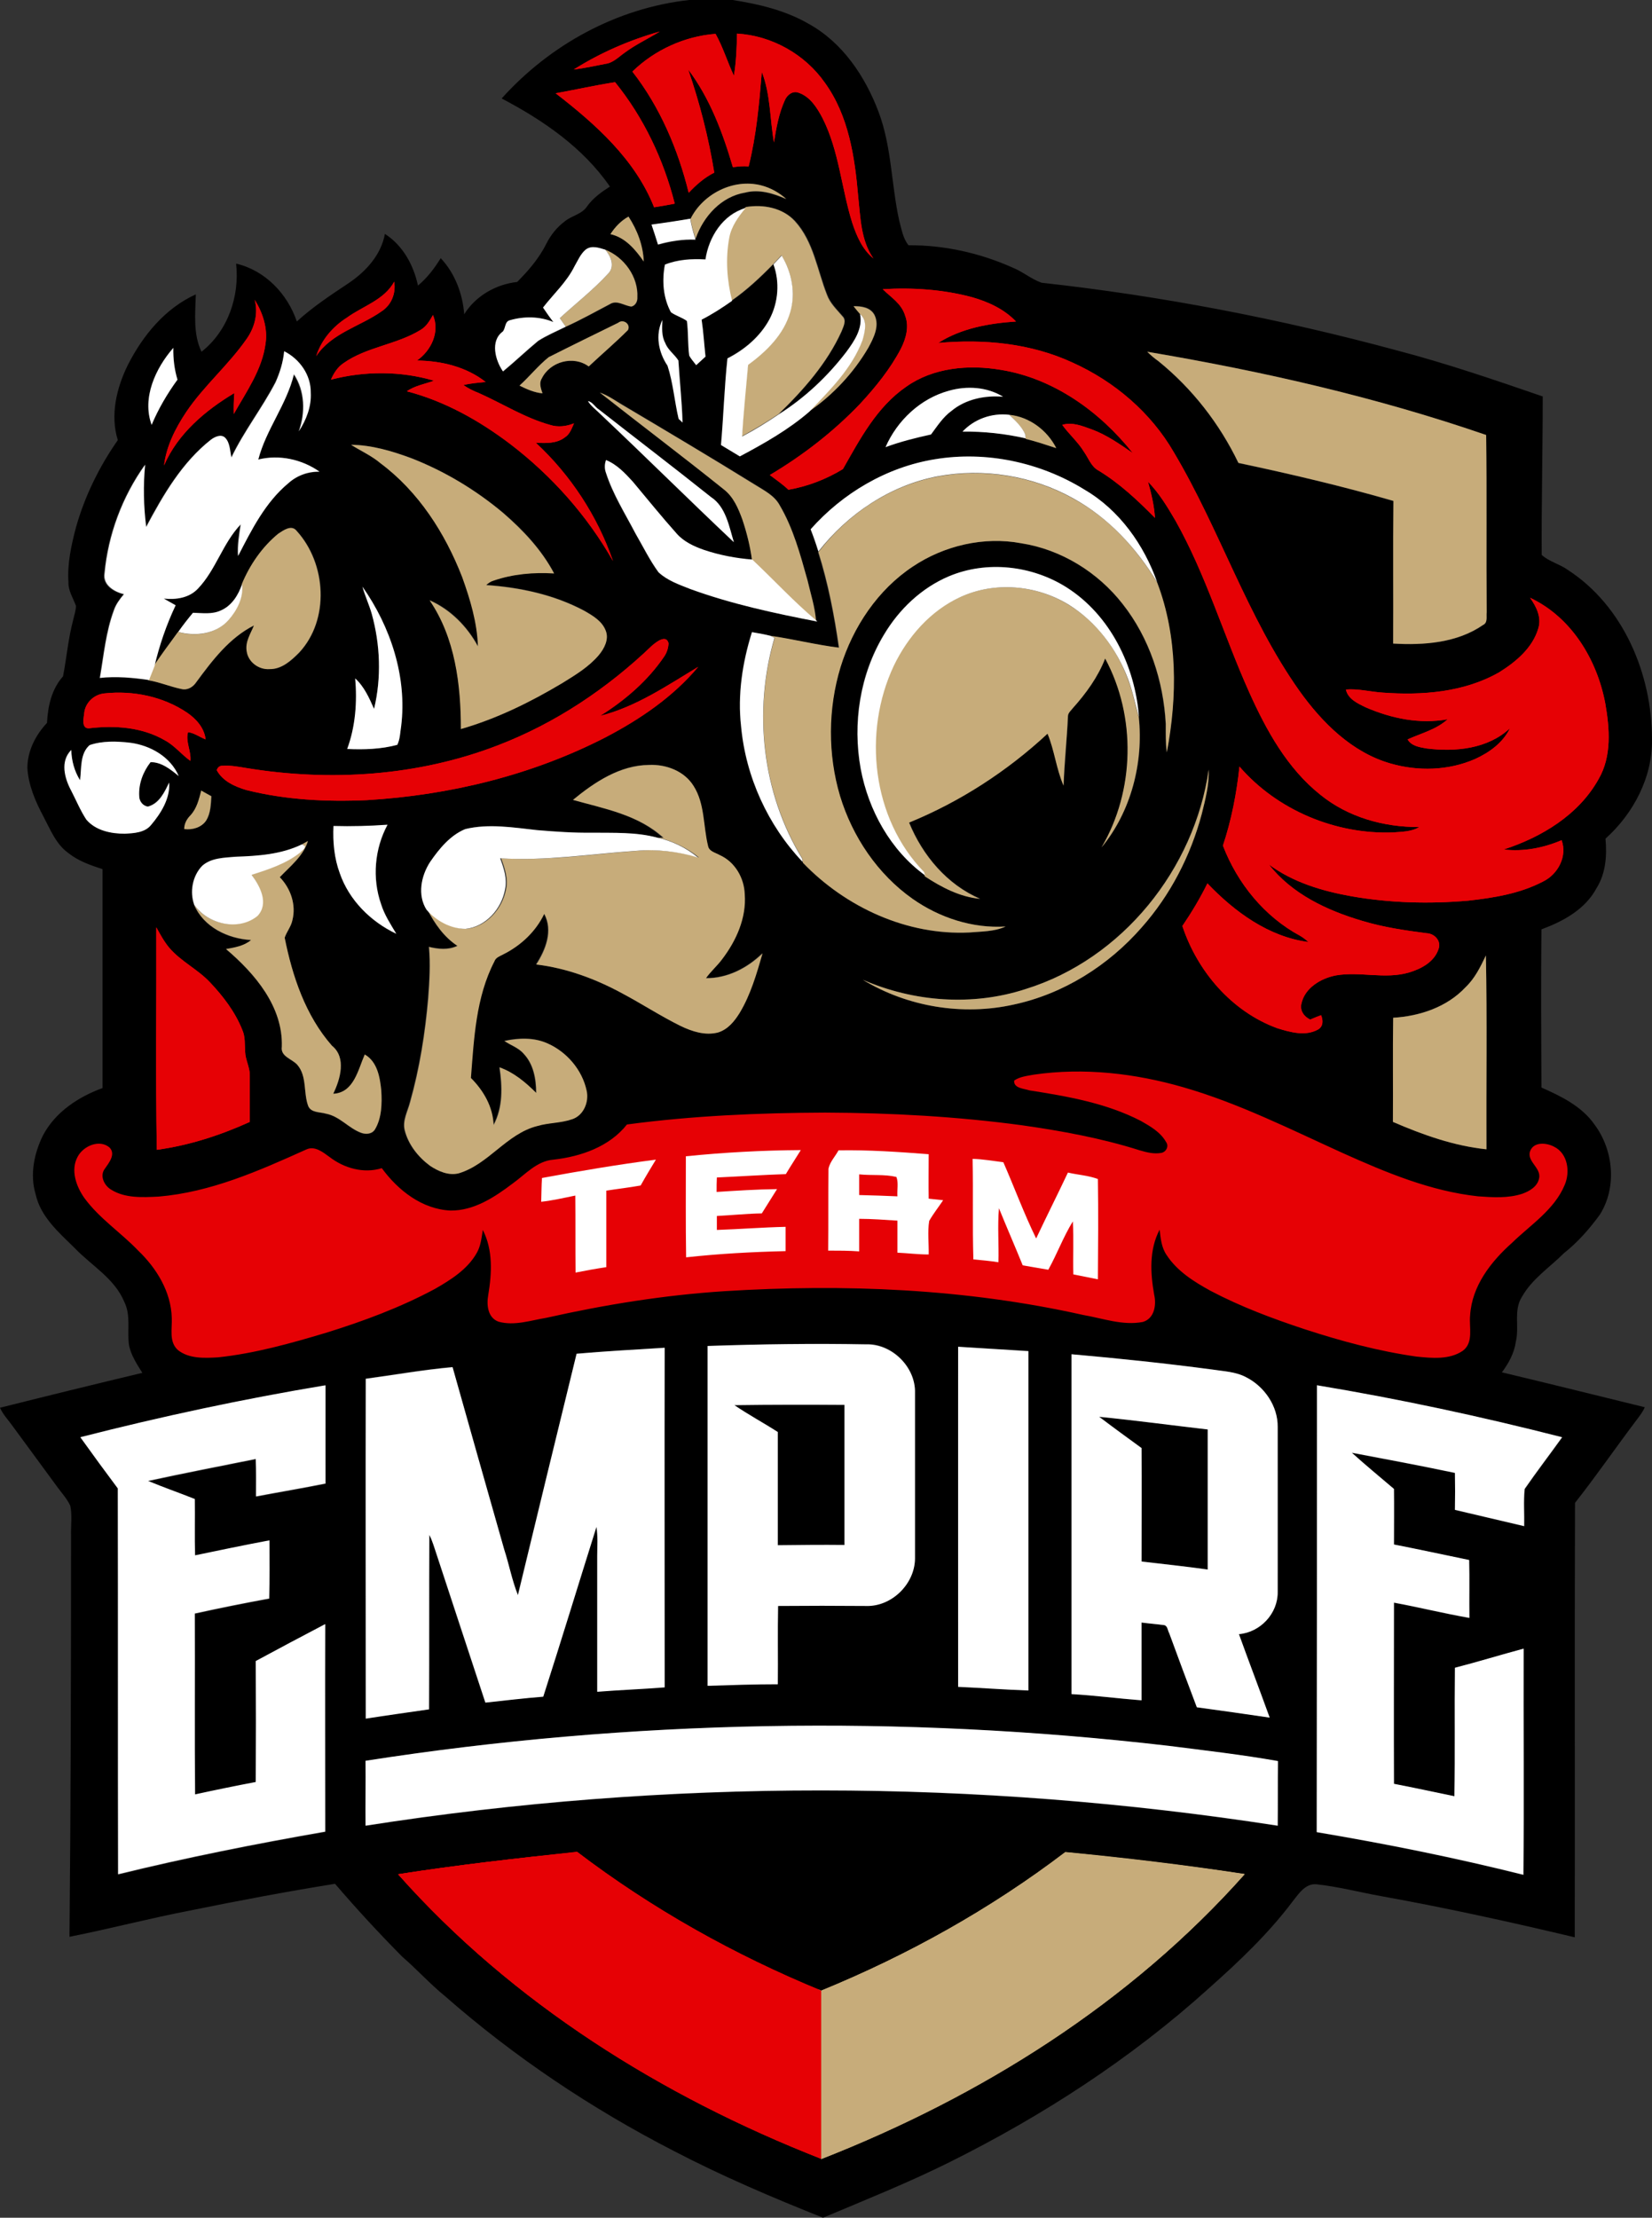 <?xml version="1.0" encoding="utf-8"?>
<svg xmlns="http://www.w3.org/2000/svg" id="Layer_1" viewBox="107.7 -33.3 639.5 858.1">
  <rect x="107.7" y="-33.3" width="639.5" height="858.1" fill="#333333" stroke="none"/>
  <style>.st0{fill:#E60105;} .st1{fill:#C7AC7A;} .st2{fill:#FFFFFF;}</style>
  <path d="M329.3-7.3c10.2-6.4 21.5-11.4 33.6-14.8l.8 1.8c-1.7 1.1-3.5 2.1-5.2 3-2.8 1.6-5.7 3.2-8.3 5.1-.6.4-1.1.8-1.7 1.3-1.8 1.4-3.7 2.9-6.2 3.2-.8.1-1.6.3-2.4.5-3.2.6-6.6 1.3-9.9 1.7l-.7-1.8zM445.2 67.5c-4.5-3.7-6.8-9-8.5-14.3-1.6-5.1-2.7-10.4-3.8-15.5-1.8-8.4-3.7-17.1-7.6-24.9-2.1-4-4.6-7.9-8.6-9.3-.4-.1-.7-.2-1-.2-1.2 0-2.5 1-3.1 2.4-2.3 5-3.3 10.3-4.2 16.2h-2c-.5-3.1-.9-6.3-1.2-9.4-.4-4.3-.9-8.7-1.9-12.9-1 11.2-2.2 21.5-4.7 31.7l-.2.8-.9-.1c-.5-.1-1-.1-1.6-.1-1.2 0-2.6.1-4.3.4l-.9.1-.2-.8c-2.8-9.5-6.7-21.2-13.2-31.7 3.4 11 6.1 22.1 7.9 33.3l.1.7-.7.3c-3.2 1.6-6.3 4-9.6 7.6l-1.3 1.3-.4-1.8c-4.4-18-11.7-33.7-21.6-46.3l-.6-.7.6-.6c8.7-8.5 20.7-14 32.8-14.9h.6l.3.6c1.8 3.1 3.1 6.5 4.4 9.7.4 1.1.9 2.2 1.4 3.4.5-4.4.6-8.8.7-12.7v-1l1 .1c13.8.8 26.8 8.1 34.8 19.4 9.2 12.8 11.8 28.9 13.1 44.4.1 1.2.2 2.4.4 3.7.7 7 1.3 14.2 5.4 19.9l-1.4 1.2zM360 47.3c-7.2-18.3-22.4-31.8-37.8-43.7l-1.8-1.4 2.2-.4c2.9-.5 5.9-1.1 8.8-1.7 4.7-.9 9.5-1.9 14.3-2.6l.6-.1.4.4c10.8 13.3 18.8 29.7 23.3 47.4l.3 1-1 .2c-2.5.5-5.3 1-8 1.4l-.8.1-.5-.6zM229.1 104.2c2-6.2 6.2-11.6 12.3-15.4 2-1.4 4.2-2.7 6.3-3.9 4.7-2.6 9.1-5.1 11.6-9.7l1.4-2.6.5 2.9c.8 5-1.2 9.7-5.2 12.4-2.9 2.1-6.2 3.8-9.4 5.4-6.1 3.1-11.9 6.1-15.7 11.7l-1.8-.8zM611.9 367.5c-3.4 0-6.9-1-10.2-2-17.1-6.3-31-21.3-37.2-40.1l-.2-.5.3-.4c3.9-5.7 7-11 9.6-16.4l.6-1.3 1 1c11.2 11.7 22.7 19 34.3 21.6-13.2-7.2-24.1-20-29.9-35.2l-.1-.3.1-.3c3.1-9.3 5.2-19.2 6.4-30.4l.2-2.3 1.5 1.7c13.6 15.8 34.6 25.2 56 25.2h2.6c.5 0 1.1-.1 1.7-.1.8-.1 1.6-.1 2.4-.2-12.5-1-24-5.4-32.8-12.5-13.5-10.8-21.6-26.2-27.8-40-3.8-8.3-7.1-17-10.4-25.4-5.3-13.7-10.8-28-18.2-41-2.5-4.3-4.9-8.2-7.7-11.7.8 3.1 1.4 6.6 1.7 10.1l.2 2.7-1.9-1.9c-6.4-6.5-13.4-13.1-21.6-18.1-2.2-1.2-3.4-3.2-4.6-5.3-.5-.8-.9-1.6-1.4-2.3-1.3-2.2-3-4.1-4.7-5.9-1.3-1.4-2.6-2.9-3.7-4.5l-.8-1.1 1.3-.4c1-.3 2-.5 3.1-.5 2.8 0 5.5 1 8.1 1.9l.7.3c3.6 1.3 7 3.2 10.2 5.2-13.1-14.4-29.2-23.6-45.8-26.3-3.6-.6-7.1-.9-10.6-.9-9.9 0-18.7 2.5-25.4 7.3-10.3 7.1-16.6 18.3-22.7 29.1l-1.5 2.7-.2.1c-6.6 4-14 6.8-21.4 8.1l-.5.1-.4-.3c-1.6-1.5-3.4-2.9-5.3-4.3-.6-.4-1.2-.9-1.8-1.4l-1.2-.9 1.3-.8c13.2-7.8 24.9-17.1 34.8-27.4 7.2-7.8 12-14.3 15.5-21 1.6-3.2 3.2-7.8 1.6-12-1-3.4-3.4-5.4-5.9-7.6-.9-.7-1.8-1.5-2.6-2.3l-1.6-1.6 2.2-.1c2.6-.2 5.2-.2 7.8-.2 9.6 0 18.8 1.1 27.1 3.4 7.6 2.2 13.3 5.3 17.5 9.7l1.5 1.5-2.1.1c-7.1.5-17 1.6-25.8 6 2.5-.1 5-.2 7.5-.2 15.1 0 28.7 2.8 40.6 8.2 16.9 7.6 31 20.1 39.6 35.1 7.6 12.8 14.1 26.6 20.3 39.9 8.3 17.7 16.8 36.1 28.3 52.3 10.7 15 22.1 24.1 34.7 27.7 4.6 1.3 9.3 2 14.1 2 6.4 0 12.5-1.2 18.1-3.7 4-1.8 7.2-4 9.6-6.5-5.5 3.2-12.2 4.9-20.2 4.9-2.5 0-5.2-.2-7.9-.5l-.6-.1c-2.7-.5-5.8-1.1-7.5-3.9l-.6-1 1-.5c1.5-.7 3-1.3 4.5-1.8 2.7-1.1 5.3-2.1 7.7-3.5-1.4.1-2.9.2-4.3.2-7.7 0-15.8-1.8-24.1-5.4l-.4-.2c-3.1-1.5-7-3.4-7.9-7.4l-.2-1.1 1.1-.1c.6-.1 1.3-.1 2-.1 2.4 0 4.9.3 7.2.7 1.7.2 3.5.5 5.2.6 3.2.2 6.3.3 9.3.3 14.2 0 25.8-2.7 35.3-8.1 8.2-5.1 12.9-10.4 14.6-16.4 1.2-4.1-1-8-3.1-10.9l-2.2-3.1 3.4 1.6c15 7 26.1 22.5 29.7 41.5 1.7 9.7 2.7 20.8-2.7 30.1-7.6 13.7-21.1 21.5-32.5 26 5.5-.1 11.4-1.4 16.9-3.8l1-.4.4 1c2.3 6.3-1.1 14.1-7.7 17.2-9.5 5-20.1 6.5-29.3 7.5-5.6.5-11.1.7-16.5.7-10 0-19.7-.8-28.9-2.4-10.5-1.9-19-4.6-26-8.4 7.3 6.8 17.4 12.1 30.5 15.9 8 2.5 16.3 3.7 24.8 4.8 1.8.1 3.7 1.1 4.8 2.7 1 1.4 1.2 3.1.6 4.6-1.4 4.5-5.6 7.9-12.2 9.8-2.8.8-5.7 1.2-9.4 1.2-2.2 0-4.4-.1-6.5-.3-2.1-.1-4.3-.2-6.4-.2-2.3 0-4.2.1-6 .5-5 .9-11.3 4.2-12.6 10.1-.6 2.2.8 4 2.5 4.9 1.3-.5 2.6-1.1 3.8-1.5l.9-.3.4.9c.9 2.3 1.1 5.2-1.5 6.7-1.8 1.1-4 1.6-6.5 1.6zM170.2 146.7c.8-6.7 3.6-13.4 8.8-21.1 3.5-5.2 7.8-10 12-14.6 4-4.4 8-8.9 11.4-13.7 3.1-4.4 4.2-9.6 3-14.3l1.8-.8c2.6 4.1 5.4 10.6 4.3 17.6-1.1 8.4-5.4 15.7-9.6 22.8-1 1.6-1.9 3.2-2.8 4.8l-1.7 3.1-.1-3.5c-.1-1.9 0-4 .1-6.3-12.6 7.8-20.8 16.5-25.2 26.5l-2-.5zM344.1 184.3c-9.7-17.1-23.4-32.7-39.5-45-13.2-10-26.5-16.8-39.6-20.2l-2.1-.5 1.8-1.2c2.3-1.6 4.9-2.4 7.5-3.2h.1c-5.5-1.3-11.1-2-16.9-2-6.4 0-12.9.8-19.2 2.5l-2 .5.8-1.9c1.4-3.2 3.1-5.4 5.3-6.8 4.8-3.4 10.4-5.2 15.8-7 4.8-1.6 9.7-3.2 14.1-5.9 2-1.2 3.2-3.3 4.3-5.3l1-1.7.8 1.8c2.7 6.3 0 12.9-4.4 17.1 7.3.4 16.7 2.3 24.5 8.4l1.9 1.5-2.5.3-1.4.1c-1.6.2-3.1.3-4.6.5 1.1.6 2.4 1.2 3.7 1.7 3.2 1.4 6.3 3 9.2 4.5 5.8 3 11.8 6 18.2 7.8 1.1.4 2.2.5 3.4.5 1.7 0 3.5-.4 5.3-1.1l2.3-.9-1 2.3c-.1.3-.3.6-.4.9-.8 1.8-1.6 3.8-3.5 4.9-2.7 2.1-6 2.4-8.7 2.4h-.6c12.7 12.4 22.5 27.6 28.2 44.4l-1.8.6zM239.8 277.5c-13.7 0-25.8-1.4-36.9-4.2-4-1.2-9.5-3.3-12.1-8.2l-.2-.4.1-.4c.5-1.5 1.6-2.4 3.1-2.4h1.5c2.4 0 4.7.4 7 .8l1.2.2c11 1.8 22.1 2.7 32.9 2.7 22.6 0 44.1-3.9 63.8-11.5 21.4-8.2 41.3-21.1 59.3-38.3 2.3-2 4-2.9 5.4-2.9.8 0 2.2.3 2.7 2.4V215.6c-.1 2.1-.7 3.9-1.8 5.5-4.8 7.2-11.4 13.7-19.5 19.6 9.3-3.4 17.8-8.6 26.1-13.8 1.7-1 3.4-2.1 5.1-3.1l1.3 1.5c-8.6 10.3-20.5 19.3-36.2 27.5-27.2 14-59.3 22.4-92.8 24.4-3.5.2-6.8.3-10 .3zM180.8 261.9c-1.5-1-2.8-2.3-4.1-3.5-1.8-1.7-3.5-3.2-5.6-4.4-5.8-3.4-12.8-5.1-20.9-5.1-2.5 0-5.2.2-8 .5h-.2c-1.1 0-1.8-.5-2.2-.9-1.2-1.3-.8-3.6-.6-5.3 0-.3.1-.6.1-.8.4-4.4 4.2-8 8.7-8.5 1.9-.2 3.8-.3 5.6-.3 9.9 0 19.5 2.8 27.1 8 4.4 3 7.1 6.9 7.5 11l.2 1.6-1.5-.6c-.9-.3-1.7-.8-2.5-1.2-1.1-.6-2.1-1.1-3.2-1.4-.2 1.4.2 3 .5 4.7.4 1.7.8 3.5.6 5.4l-.2 1.7-1.3-.9zM167.4 411.6c-.3-18.5-.3-37.2-.2-55.4 0-10.1.1-20.5 0-30.7l1.9-.5.3.6c1.4 2.5 2.8 5 4.6 7.2 2.3 2.7 5.1 4.8 8.1 7 2.6 1.9 5.3 3.9 7.7 6.4 6.2 6.5 10.2 12.5 12.7 18.7 1 2.2 1 4.5 1.1 6.7 0 .7 0 1.4.1 2.1 0 1.4.4 2.7.9 4.2.5 1.6.9 3.2.9 4.9v18.7l-.6.3c-12.7 5.7-24.5 9.3-36.3 10.9l-1.1.2-.1-1.3z"/>
  <path d="M663.3 493.1c-2.5 0-5-.3-7.4-.5-13.2-1.9-27-5.3-43.5-10.6-10.3-3.4-23.7-8.2-36.5-14.9-6.6-3.6-13.3-7.8-17.5-14.2-1.4-2-2-4.3-2.4-6.6-2.6 7.2-1.7 15.1-.6 21.3 1.1 4.7-.3 10.3-5.1 11.6-6 1.2-11.9-.2-17.6-1.4-2-.4-4-.9-6-1.2-41.9-9.4-87.3-12.4-138.7-9.2-21.7 1.4-44.2 4.8-68.7 10.3-1.4.2-2.9.5-4.3.8-4.8 1-9.8 2-14.7.7-4.7-1.7-5.5-7-4.7-11.4 1.1-6.3 1.8-14.2-.7-21.4-.4 2-.9 4.1-2 5.9-3.7 6.5-10.2 10.5-16.5 14.2-11.8 6.3-25.3 11.8-42.4 17.1-13.3 4-27.6 8-42 9.5-5.2.3-11.6.7-16.2-3-3.1-2.8-3-6.7-2.8-10.2 0-1.1.1-2.1 0-3.1-.3-8.7-4.8-17.7-12.7-25.3-2.6-2.7-5.5-5.2-8.3-7.7-4.4-3.9-9-7.8-12.6-12.8-1.6-2.3-6.6-10.2-2.7-17.2 1.4-2.7 4.3-4.7 7.4-5.3 2.4-.5 4.7.1 6.4 1.6l.1.1c2.9 3 .4 6.6-1.3 8.9l-.4.5c-.8 1-.8 2.1-.7 2.9.3 1.5 1.4 3 2.8 3.8 5.1 3.2 11.4 2.9 17.5 2.6h.4c20.3-1.7 39.7-10.4 56.7-18.1 3.6-1.8 7.1.8 9.7 2.7l.4.3c5.9 4.5 13.1 6.1 19.3 4.2l.7-.2.4.6c4.2 5.7 13.1 15.4 25.8 16 8.9.1 16.8-5.3 23.5-10.3 1.2-.9 2.3-1.8 3.6-2.8 3.7-3.1 7.6-6.2 12.8-6.6 8.6-1 20.5-4.1 27.7-13.2l.3-.3.4-.1c22.6-3 47-4.5 76.8-4.6 27.7.1 52.7 1.7 76.3 4.9 12.8 1.8 29.5 4.6 45.8 9.7 2.5.7 5.2 1.4 7.8 1 .6-.1 1.2-.6 1.4-1.2.1-.3.3-.9-.2-1.5l-.1-.1c-2-3.6-5.9-5.8-9.4-7.8-12.9-6.6-27-9.2-42.8-11.7h-.2c-.4-.1-.9-.2-1.5-.4-2.2-.5-5.4-1.2-5.1-4.5v-.5l.4-.3c2-1.4 4.5-1.8 6.9-2.3.4-.1.8-.1 1.2-.2 18.2-2.6 37.8-1 58.2 4.9 17.6 5.1 34.5 12.9 50.7 20.4 3.7 1.7 7.5 3.5 11.2 5.1 16.3 7.3 33.7 14.6 52 16.6 5.6.4 11.3.8 16.7-1 3.4-1.2 5.4-3 5.8-5.2.3-1.6-.6-2.9-1.7-4.4-1.3-1.9-2.9-4-1.5-6.8.6-1.3 1.7-2.2 3.1-2.7 2.6-.8 5.6 0 7.3.9 5.8 2.9 6.9 10.6 4.5 16.1-3 7.3-9 12.5-14.7 17.4-2 1.7-4 3.5-5.9 5.3-10 8.9-15.3 18.1-15.9 27.3-.1 1.3-.1 2.6 0 4 .1 3.7.3 7.9-3.3 10.5-2.9 2.5-6.8 3.1-10.7 3.1zm-106.1-53.9l.4 3.8c.4 3.2.7 6.2 2.5 8.7 3.9 6 10.4 10.1 16.8 13.6 12.6 6.6 25.9 11.4 36.1 14.7 16.4 5.4 30.1 8.7 43.1 10.6 5.8.6 12.3 1.3 17.2-2 2.7-2 2.6-5.3 2.4-8.8-.1-1.4-.1-2.9 0-4.2.6-9.8 6.2-19.4 16.5-28.6 1.9-1.8 3.9-3.6 5.9-5.3 5.6-4.8 11.3-9.8 14.2-16.7 2-4.7 1.2-11.2-3.6-13.5-1.6-.8-4-1.4-5.8-.8-.9.3-1.6.9-2 1.7-.8 1.6 0 2.9 1.4 4.7 1.2 1.7 2.5 3.5 2 5.9-.5 2.9-3 5.3-7.1 6.7-5.7 1.9-11.7 1.5-17.5 1.1-18.6-2-36.2-9.4-52.6-16.8-3.7-1.7-7.5-3.4-11.2-5.2-16.2-7.5-33-15.3-50.5-20.3-20.2-5.8-39.5-7.5-57.4-4.9-.4.1-.8.1-1.2.2-2 .3-4.1.7-5.6 1.6.2 1 1.3 1.4 3.6 1.9.6.1 1.1.2 1.6.4 15.9 2.5 30.2 5.1 43.3 11.9 3.7 2.1 7.9 4.5 10.2 8.5.7 1 .8 2.2.4 3.3-.5 1.3-1.6 2.2-3 2.4-3 .5-6-.2-8.7-1-16.1-5.1-32.8-7.9-45.5-9.7-23.6-3.2-48.5-4.8-76.1-4.9-29.5.1-53.7 1.6-76.2 4.5-7.7 9.5-19.9 12.6-28.8 13.7-4.6.4-8.2 3.3-11.7 6.2-1.2 1-2.4 2-3.6 2.9-7.4 5.6-15.6 10.8-24.7 10.7-13.2-.6-22.4-10.2-27-16.2-6.6 1.8-14.2.1-20.4-4.7l-.4-.3c-2.4-1.7-5.1-3.7-7.6-2.5-17.2 7.8-36.7 16.6-57.5 18.3h-.4c-6.1.3-13.1.6-18.6-2.9-1.9-1.1-3.3-3.1-3.7-5.1-.3-1.6 0-3.2 1-4.4l.4-.5c1.8-2.6 3.1-4.7 1.5-6.3-1.6-1.3-3.5-1.3-4.7-1.1-2.4.5-4.9 2.2-6 4.3-3.3 6 1.1 13 2.5 15 3.5 4.7 8 8.6 12.3 12.4 2.8 2.5 5.8 5 8.4 7.8 8.3 7.9 13 17.4 13.3 26.7v3.2c-.1 3.3-.3 6.4 2.1 8.6 4 3.2 10 2.8 14.8 2.5 14.2-1.5 28.3-5.5 41.6-9.5 17-5.3 30.3-10.6 42-16.9 6-3.5 12.3-7.4 15.7-13.4 1.3-2.2 1.7-4.7 2.1-7.4.1-.4.1-.8.2-1.3l.5-3 1.4 2.7c4.3 8.5 3.5 18.3 2.2 25.8-.2 1.3-1.2 7.6 3.4 9.2 4.4 1.2 9.1.2 13.7-.7 1.4-.3 2.9-.6 4.3-.8 24.6-5.5 47.2-8.9 69-10.3 51.6-3.2 97.1-.2 139.2 9.2 2 .3 4 .8 6 1.2 5.5 1.2 11.1 2.5 16.7 1.4 3.9-1.1 4.3-6.2 3.6-9.3-1.4-7.6-2.3-17.3 2.2-25.9l1.4-2.8z"/>
  <path d="M508 382.5c19.3-2.8 39.1-.5 57.8 4.9 21.5 6.2 41.5 16.3 61.8 25.5 16.7 7.5 33.9 14.7 52.3 16.7 5.7.4 11.6.8 17.1-1 2.8-1 5.9-2.8 6.5-6 .9-4.2-5.3-6.7-3.3-10.9 1.6-3.3 6.3-2.8 9.1-1.3 5.3 2.6 6.3 9.7 4.1 14.8-4 9.6-13.2 15.4-20.4 22.4-8.2 7.3-15.5 16.7-16.2 28-.5 4.6 1.5 10.6-2.9 13.8-5.2 3.5-12 2.8-17.9 2.2-14.8-2.1-29.2-6-43.3-10.6-12.4-4.1-24.7-8.7-36.3-14.8-6.4-3.5-13-7.6-17.1-13.9-2-2.9-2.3-6.4-2.7-9.8-4.1 7.8-3.6 16.8-2.1 25.2.9 3.9.1 9.2-4.4 10.5-7.8 1.5-15.5-1.4-23.1-2.7-45.5-10.2-92.5-12.1-138.9-9.2-23.2 1.5-46.2 5.2-68.9 10.3-6.1 1-12.4 3.2-18.5 1.5-4.2-1.5-4.7-6.5-4-10.3 1.4-8.4 1.9-17.4-2.1-25.2-.5 3.1-.8 6.3-2.4 9-3.6 6.3-10 10.3-16.1 13.8-13.4 7.2-27.7 12.5-42.2 17-13.7 4.1-27.6 8-41.8 9.5-5.2.3-11.2.6-15.5-2.8-3.6-3.2-2.2-8.3-2.4-12.5-.3-10.1-5.9-19.2-13-26-6.7-7-15-12.4-20.8-20.3-3.2-4.5-5.5-10.9-2.6-16.1 2.2-4.1 8.4-6.8 12.3-3.5 2.5 2.6-.2 5.9-1.8 8.2-2.1 2.7-.3 6.5 2.4 8.1 5.4 3.4 12.2 3 18.4 2.7 20.2-1.7 38.9-10 57.1-18.2 3.3-1.6 6.5 1 9.1 2.9 5.6 4.3 13.2 6.5 20.2 4.3 6.3 8.6 15.6 15.9 26.6 16.4 9.1.1 17.1-5.2 24.1-10.5 4.9-3.5 9.3-8.7 15.8-9.2 10.6-1.2 21.6-5 28.4-13.6 25.4-3.4 51.1-4.5 76.7-4.6 25.5.1 51 1.5 76.2 4.9 15.4 2.2 30.8 5 45.6 9.7 2.7.8 5.5 1.5 8.3 1 1.9-.3 3.1-2.6 1.9-4.2-2.1-3.8-6.1-6.1-9.8-8.2-13.4-6.9-28.4-9.5-43.1-11.8-2.1-.7-6.2-.8-5.9-3.8 2.1-1.5 5-1.8 7.7-2.3"/>
  <path class="st0" d="M425.2 802.9c-67.4-26.4-122.6-63.6-164.2-110.4l-1.2-1.4 1.8-.3c23.4-3.7 47.2-6.3 69.4-8.6h.4l.3.2c28.1 21.4 59.8 39.4 94.3 53.6l.6.3v67.1l-1.4-.5z"/>
  <path class="st1" d="M424.6 736.3l.6-.3c34.6-14.2 66.4-32.2 94.3-53.5l.3-.2h.4c26.2 2.6 48.9 5.4 69.5 8.5l1.8.3-1.2 1.4c-41.8 47-97.1 84.1-164.3 110.5l-1.4.5v-67.2z"/>
  <g id="_x23_000000ff">
    <path d="M374.5-33.3h16.8c10.2 1.6 20.4 4 29.4 9.2 13.1 7.2 21.9 20.3 27.1 34.1 5.1 13.5 4.9 28.1 8 42.1.9 3.2 1.4 6.8 3.6 9.5 13.8-.1 27.6 3 40.2 8.6 4 1.6 7.3 4.5 11.3 5.9 46.4 5.1 92.5 14 137.6 26.2 19.1 5 37.8 11.4 56.4 17.8 0 20.4-.5 40.9-.4 61.3 2.8 2.6 6.9 3.5 10.1 5.8 21.6 14 32.6 40.4 32.6 65.6.2 14.7-7.2 28.7-18 38.4.6 6.6.1 13.5-3.5 19.2-4.4 8.2-12.9 12.8-21.3 15.9-.2 20.4-.1 40.8 0 61.2 7.7 3.4 15.7 7.3 20.6 14.4 7.3 9.8 8.7 24.2 2 34.8-4 5.5-8.6 10.7-13.9 14.9-5.5 5.5-12.3 9.9-16.2 16.8-3.4 5.2-1 11.7-2.4 17.4-.6 4.4-2.8 8.4-5.4 11.9 18.5 4.4 36.9 9 55.3 13.5-.8 1.9-2.1 3.5-3.3 5.1-8 10.6-15.5 21.5-23.7 31.9-.2 56 0 112.1-.1 168.1-24.8-5.9-49.8-11.4-74.8-15.9-8.4-1.5-16.7-3.7-25.1-4.6-4.3-.5-7 3.7-9.3 6.6-9.4 12.5-20.8 23.3-32.4 33.6-30.1 27.2-64.4 49.4-100.6 67.4-15.9 7.9-32.4 14.5-48.8 21.4-19.6-7.8-39.1-16.1-57.9-25.9-31.7-16.3-61.6-36.3-88.4-59.8-5.9-4.8-10.9-10.4-16.6-15.3-9-9.1-17.7-18.5-26-28.2-18.7 3-37.3 6.5-55.9 10.3-15.7 3-31.2 7.1-46.9 10.2.5-51.8.6-103.6.6-155.3-.1-3.8.5-7.7-.3-11.5-1.2-2.6-3.2-4.8-4.9-7.1-5.9-8-11.8-16.1-17.7-24.1-1.6-2.2-3.5-4.2-4.6-6.7 18.3-4.6 36.7-9.1 55.1-13.5-2.1-3.4-4.5-6.9-5.2-11-.7-5.5.8-11.3-1.8-16.5-3.8-9.1-12.7-14-19.2-20.8-6.1-6-13.2-12.1-15.1-20.8-2.3-7.6-.6-15.9 2.9-22.9 4.8-9 13.7-14.8 23-18.2V303c-4.6-1.5-9.3-3.1-13.2-6.2-4.8-3.4-7-9.1-9.7-14.2-3.1-5.8-5.8-12.1-6.2-18.7 0-6.7 3.2-12.8 7.6-17.5.3-6.4 1.8-13.1 6.2-18 1.4-7.2 2-14.6 3.9-21.7.4-1.9 1.1-3.7 1.1-5.6-1.1-3-3-5.8-2.9-9.1-.5-7.2 1.1-14.3 2.9-21.2 3.4-12.1 9-23.5 16.2-33.8-3-9.7-.5-20.2 3.9-29.1 5.8-11.4 14.4-21.9 26.3-27.3-.2 7.3-1.1 15.4 2.2 22.2 10.2-8 14.8-21.4 13.4-34.1 11.2 2.6 19.9 11.7 23.5 22.4 6.1-5.6 13.1-10.2 20-14.8 6.7-4.5 12.6-10.9 14.1-19.1 7 4.5 11.1 12.1 12.8 20 3.6-3 6.4-6.7 8.8-10.6 5.5 5.8 8.5 13.8 9.1 21.7 4.4-7.1 12.3-11.6 20.5-12.5 4.4-4.4 8.5-9.2 11.3-14.8 1.7-3.4 4.1-6.4 7.2-8.7 2.7-2.2 6.6-2.7 8.6-5.8 2.3-3.2 5.5-5.5 8.8-7.6-10.4-15.1-25.9-25.7-41.9-34.1 18.7-20.8 44.6-35 72.6-38.1M329.8-6.4c4.2-.5 8.2-1.5 12.4-2.2 3-.3 5-2.7 7.4-4.3 4.3-3.2 9.1-5.4 13.6-8.2-11.8 3.3-23.2 8.2-33.4 14.7m22.7.8c10.7 13.8 17.7 30.2 21.8 47 2.9-3.1 6.1-6 9.9-7.8-2.2-13.6-5.6-27-10.1-39.9 8.4 11.2 13.4 24.5 17.3 37.8 2-.4 4.1-.5 6.1-.3 3-12 4.1-24.3 5.1-36.6 3.4 8.7 3.1 18.2 4.7 27.3.9-5.6 1.9-11.3 4.3-16.5.9-2 3.1-3.6 5.3-2.7 4.5 1.5 7.1 5.9 9.2 9.8 6.4 12.7 7.3 27.1 11.5 40.5 1.6 5.1 3.9 10.3 8.2 13.8-5-7-5-15.9-5.9-24.1-1.3-15.2-3.7-31.2-12.9-43.9-7.7-11.1-20.6-18.3-34-19-.1 5.4-.4 10.9-1.2 16.3-2.5-5.4-4.3-11-7.1-16.2-11.9.8-23.6 6.1-32.2 14.5m-29.7 8.4c15.4 11.9 30.8 25.5 38.1 44.2 2.7-.4 5.3-.8 8-1.4-4.3-17.1-12-33.3-23.1-47-7.7 1.1-15.3 2.8-23 4.2M375 51.4c-5 .8-10 1.6-15 2.3.9 2.6 1.7 5.2 2.5 7.8 4.7-1.4 9.6-2.1 14.5-1.9l-.1-.5c3-8.6 10-16.3 19.2-17.8 5.4-1.4 10.9.3 15.9 2.5-2.8-2.5-6.1-4.4-9.8-5.3-10.6-2.8-22.4 3.2-27.2 12.9m21.5-4.6l-.3.3c-8.8 2.6-14.2 11.2-15.5 19.9-5.3-.3-10.6 0-15.6 2-1.2 6.1-.7 12.8 2.3 18.4 1.9 1.4 4.2 2 6.2 3.4.6 4.5.3 9 .9 13.4.7 1.4 1.8 2.5 2.7 3.7l3.6-3.3c-.5-4.8-.8-9.6-1.5-14.3 4.1-2.2 8-4.7 11.8-7.3 5.9-4.1 11.1-9 16.1-14.1 2.5 6.8 1.9 14.7-1.6 21.1-3.5 6.7-9.6 11.8-16.3 15.2-1.2 11.1-1.6 22.4-2.5 33.5 2.4 1.5 4.9 2.9 7.3 4.4 9.4-4.9 18.8-10.3 26.9-17.3 9.3-6.4 17.2-14.9 22.9-24.6 2-3.8 4.5-8.5 2.4-12.7-1.5-3-5.1-3.5-8.1-3.4.8 1 1.6 2 2.5 2.9 1.2 5.6-2.2 10.5-5.3 14.7-7.2 9.5-16 17.8-26.1 24.1 9.6-9.3 18.7-19.6 24.3-31.9.6-1.9 2.1-4.3.4-5.9-2.2-2.6-4.8-5-6-8.3-3.8-9.6-5.2-20.6-12.4-28.5-4.9-5.1-12.4-6.5-19.1-5.4M344 57.3c5.8 1.3 9.7 6 12.9 10.6-.3-6.2-2.6-12.2-5.9-17.4-2.9 1.6-5.2 4.1-7 6.8m-9.6 6c-2 1.7-3 4.2-4.2 6.5-3 6-8.1 10.7-12.2 16 1.2 1.9 2.6 3.7 4 5.6-5.3-2.3-11.4-2.3-16.8-.7-2.1.5-1.6 3.1-2.8 4.4-4.9 3.7-2.9 11.1.1 15.4 4.7-3.8 9-8 13.6-11.8 3.4-2.1 7.1-3.7 10.7-5.5 5.8-2.7 11.4-5.8 17-8.7 2.7-1.8 5.6.6 8.4.9 1.6-.4 2.4-2.1 2.3-3.6.4-7.9-5.1-15.5-12.4-18.4-2.5-.8-5.4-1.9-7.7-.1M242 89.6c-5.5 3.5-9.9 8.6-11.9 14.9 6-8.9 17-11.4 25.4-17.4 3.8-2.5 5.5-7 4.8-11.4-3.9 7-12.1 9.4-18.3 13.9m207.4-11c3.1 3.1 7.3 5.5 8.8 9.9 1.6 4.3.3 8.9-1.7 12.8-4.1 7.9-9.7 14.8-15.7 21.2-10.3 10.8-22.2 20-35 27.6 2.4 1.8 4.9 3.6 7.2 5.7 7.4-1.3 14.7-4 21.1-8 6.6-11.6 13.1-24 24.4-31.8 10.5-7.5 24.3-8.7 36.7-6.6 20.5 3.3 38.4 16.1 51.1 32.2-5.1-3.4-10.2-7-16-9.2-3.6-1.3-7.5-2.9-11.3-1.7 2.6 3.6 6.1 6.6 8.4 10.4 1.8 2.5 2.8 5.8 5.7 7.3 8.2 4.9 15.1 11.5 21.8 18.3-.3-4.8-1.4-9.4-2.7-14 4.3 4.4 7.5 9.8 10.6 15 11.9 21.1 18.7 44.5 28.6 66.5 6.6 14.7 14.7 29.4 27.5 39.6 10.7 8.7 24.6 12.6 38.3 12.5-3 1.9-6.8 1.8-10.2 2.1-22.3.8-44.8-8.6-59.4-25.5-1 10.4-3.1 20.7-6.4 30.6 5.6 14.6 16 27.5 29.9 34.9 1.2.6 2.2 1.4 3.2 2.4-15.5-2-28.6-11.7-39.1-22.7-2.8 5.8-6.1 11.3-9.7 16.5 5.7 17.6 19 33.1 36.6 39.5 5 1.6 11 3.4 16 .5 2-1.1 1.9-3.6 1.1-5.5-1.4.5-2.8 1.1-4.2 1.7-2.4-1.1-4.1-3.5-3.4-6.2 1.4-6.1 7.6-9.8 13.4-10.9 9.4-1.6 19 1.6 28.2-1.1 4.8-1.4 10-4.1 11.5-9.2 1-3-1.6-6-4.6-6-8.4-1.1-16.9-2.3-25-4.8-13.6-3.9-27.2-10.4-36.1-21.8 9.3 7 20.7 10.3 32 12.3 14.9 2.6 30.1 3.1 45.1 1.7 9.9-1.1 20-2.7 29-7.4 5.8-2.8 9.5-9.7 7.2-16-7 3-14.8 4.5-22.4 3.6 14.7-4.8 28.9-13.4 36.7-27.2 5.2-8.9 4.3-19.7 2.6-29.4-3.2-16.9-13.1-33.4-29.1-40.8 2.3 3.4 4.5 7.5 3.2 11.8-2.2 7.6-8.7 12.9-15.1 17-13.5 7.8-29.8 9.1-45.1 7.9-4.8-.3-9.5-1.6-14.3-1.2.8 3.7 4.6 5.4 7.7 6.9 9.9 4.3 21 6.6 31.7 4.6-4.3 4.1-10.2 5.4-15.5 7.8 1.4 2.6 4.6 3.1 7.3 3.5 11.2 1.5 23.7.2 32.3-7.8-2.7 5.6-7.9 9.4-13.5 11.9-10.2 4.5-22.1 4.8-32.8 1.7-14.9-4.4-26.4-15.8-35.2-28.1-20.2-28.6-30.9-62.4-48.6-92.3-8.9-15.4-23-27.5-39.2-34.7-16.2-7.4-34.4-9.2-52-7.6 8.9-5.7 19.7-7.6 30.1-8.3-4.5-4.8-10.7-7.6-17-9.4-11.3-2.6-23.1-3.4-34.7-2.7M203.2 97.8c-7 10.1-16.6 18.1-23.5 28.4-4.2 6.2-7.7 13.1-8.6 20.7 5.3-12.3 15.9-21.3 27.2-28-.2 2.7-.3 5.4-.2 8.1 5-8.6 11.1-17.1 12.3-27.3.9-6-1.1-11.9-4.2-16.9 1.5 5.2.1 10.7-3 15m67.4-3.5c-9.3 5.8-21 6.6-30 13-2.3 1.5-3.8 3.9-4.9 6.4 13-3.4 26.9-3.4 39.9.4-3.5 1.3-7.4 1.8-10.5 4.1 14.6 3.8 28 11.3 40 20.4 16.1 12.3 29.8 27.7 39.8 45.3-6.1-17.4-16.4-33.3-29.9-45.8 3.8.1 8.1.4 11.3-2.1 1.9-1.3 2.6-3.5 3.5-5.4-3 1.2-6.2 1.6-9.3.6-9.7-2.7-18.3-8.2-27.5-12.3-2.1-.9-4.1-1.9-6-3.1 2.8-.7 5.7-1 8.6-1.2-7.5-5.9-17.2-8.2-26.6-8.3 5.5-3.9 9-11.1 6.2-17.6-1.2 2-2.4 4.3-4.6 5.6m95.5 13.9c2.1 6.7 2.6 13.8 4.4 20.6.4.4 1.1 1.1 1.5 1.4-.3-8-1.2-16-1.6-24-1.5-2.4-4.1-4-5.1-6.8-1.5-2.8-1.2-5.9-1.1-8.9-2.9 5.8-1.6 12.6 1.9 17.7m-46-3.3c-4.1 3.2-7.4 7.4-11.3 11 2.8 1.4 5.8 2.7 8.9 3-.6-1.8-1.4-3.8-.3-5.7 3.1-6.6 12.2-9.1 18.2-4.7 5-4.7 10.3-9.2 15.2-14.1 1.2-2.3-1.9-4.3-3.8-2.8-8.9 4.4-17.9 8.8-26.9 13.3m-153.7 26.2c2.6-6.2 6-12 10-17.5-1.2-4-1.7-8.2-1.6-12.3-7 7.9-12.3 19.4-8.4 29.8m51.3-28.5c-.4 4.2-1.6 8.3-3.6 12.1-5.2 10-12.2 18.9-17.1 29.1-.5-2.6-.4-5.6-2.4-7.6-1.6-1.5-4-.4-5.5.7-11.2 8.9-18.5 21.4-25.1 33.8-.9-8-1.2-16.1-.4-24.1-8.8 12.3-14.3 27-15.7 42.1-.7 4.5 3.7 7.1 7.5 8-1.6 1.9-3.1 3.9-3.9 6.3-3.1 8.4-3.8 17.4-5.4 26.1 6.4-.7 12.7-.1 19 .8 4.4.7 8.6 2.5 12.9 3.4 2.3.6 4.5-.8 5.8-2.7 6.2-8.4 12.7-17.1 22.3-21.9-1.3 3.2-3.5 6.4-2.8 10.1.6 4.1 4.7 7.1 8.8 6.8 4.7.1 8.4-3.2 11.5-6.4 11.9-12.8 10.5-34.6-1-47.1-1.9-2.6-5.1-.2-7.1 1.1-6.3 5.1-11 12.1-14 19.5-1.4 4.2-4 8.4-8.3 10.2-3.4 1.6-7.2 1-10.8.9-1.9 2.4-3.9 4.9-5.7 7.4-3.2 4.5-6.5 8.8-9.5 13.4 1.9-8.1 4.6-16 8.2-23.6-1.6-.8-3.1-1.7-4.6-2.6 4.7.5 9.8-.3 13.2-3.8 7-7.3 9.6-17.6 16.6-24.9-.6 4-1.3 8.1-1 12.2 5.2-10.1 10.5-20.7 19.4-28.1 3.4-2.9 7.7-4.5 12.1-4.5-6.8-4.9-15.5-6.8-23.7-4.7 3-11.7 11-21.3 13.8-33 4.3 6.4 4.6 14.9 1.9 22.1 2.9-4.4 5-9.6 4.6-15 .4-6.9-4.1-13.1-10-16.1m334.1.2c1.4 1.3 2.8 2.5 4.3 3.7 13.1 10.6 23.7 24.2 31 39.4 20.1 4.2 40.2 8.9 60 14.7-.2 18.4 0 36.8-.1 55.2 11.9.6 24.8-.3 34.8-7.2 1.9-.9 1.2-3.2 1.4-4.9-.1-22.9.1-45.8-.2-68.6-42.7-14.8-86.8-24.8-131.2-32.3M475 117.9c-11 3-19.9 11.6-24.5 21.9 5.7-2.2 11.6-3.6 17.6-4.9 2.4-3.2 4.6-6.7 7.9-9.1 5.6-4.6 13-6.1 20-5.5-6.2-3.9-14.1-4.4-21-2.4m-135.1.7c15.9 12.5 32.1 24.7 47.9 37.3 3.8 2.9 5.7 7.4 7.3 11.8 1.7 5.1 3 10.3 3.7 15.6-6.3-.4-12.6-1.6-18.6-3.7-3.9-1.4-7.9-3.3-10.7-6.4-5.8-6.5-11.3-13.3-16.9-20-3-3.3-6.1-6.7-10.4-8.4-.6 1.6-.6 3.3 0 4.9 2.6 8.3 7.3 15.7 11.4 23.4 2.9 5 5.4 10.3 8.9 15 3.4 3.3 8 4.8 12.3 6.5 16 5.8 32.6 9.3 49.2 12.6l-.4-.4c-.4-5.3-2.1-10.5-3.3-15.7-2.8-9.9-5.5-20.1-10.8-29.1-2-3.6-5.8-5.5-9.2-7.7-17.4-10.7-35-21.1-52.5-31.6-2.6-1.4-5.1-3.1-7.9-4.1m-4.6 3.3c1.2 1.9 3.1 3.2 4.6 4.9 17.4 16.5 34.4 33.3 51.8 49.7-1.9-6.2-3.1-13.7-8.9-17.5-14.4-11.4-28.9-22.6-43.4-33.9-1.4-.9-2.3-2.9-4.1-3.2m145 11.8c8.2-.1 16.4.8 24.4 2.6v.2c4 .9 7.9 2.3 11.9 3.6-3.5-6.9-10.4-12.2-18.2-12.9-6.7-.8-13.5 1.7-18.1 6.5m-236.7 5.1c3.7 2.4 7.9 4.3 11.4 7 14.7 11.1 25 27.1 31.7 44.1 3.2 8.6 5.9 17.6 6.1 26.8-4.2-7.7-10.6-14.3-18.7-17.8 9.9 14.5 12.1 32.7 12.1 49.8 13.9-4 26.9-10.4 39.2-17.8 5-3.2 10.2-6.3 14.1-10.8 2.1-2.6 4-6.1 2.7-9.4-1.4-3.8-5.1-5.9-8.4-7.8-11.6-6.2-24.8-9-37.9-9.9.8-.7 1.8-1.4 2.8-1.7 7.6-2.6 15.6-3.3 23.5-2.8-4.8-9.1-11.9-16.8-19.7-23.4-10.6-8.9-22.7-16.1-35.6-21.2-7.5-2.7-15.3-5-23.3-5.1m226 5.6c-18.6 3.1-35.7 13.1-48.1 27.1 1.1 2.8 2.1 5.7 3 8.6l-.2.2c3.8 12.1 6.3 24.5 8 37-8.9-1.1-17.6-3.2-26.5-4.6-2.3-.6-4.7-1-7.1-1.4-3.7 11.7-5.6 24.2-4.2 36.5 1.8 19.5 10.4 38.3 23.9 52.4v.3c16.6 17.2 40.4 28.2 64.5 27 4.7-.4 9.6-.3 14-2.3-12.8.8-25.6-3.4-36-10.7-13.6-9.5-23.3-24-28.1-39.8-4.8-16.2-4.7-33.8.2-49.9 4.8-15.5 14.3-29.9 28-38.9 12.2-8.1 27.5-11.7 41.9-9 15.5 2.4 29.7 11.2 39.3 23.5 10.4 13.1 15.8 29.8 16.7 46.4 0 3.7-.1 7.4.4 11 4.1-21.7 4.2-44.8-3.7-65.6-5.1-14.5-14.6-28-28.1-35.9-17-10.8-38-15.2-57.9-11.9m5.4 45.3c-10.6 4.4-19.3 12.8-25.2 22.5-9.4 15.4-12.2 34.3-9 51.9 3 16.1 11.6 31.5 24.9 41.2l.1.4c6.4 4.3 13.6 8 21.4 8.7-12.8-5.4-22.3-16.7-27.5-29.5 19.8-8.1 37.9-19.9 53.6-34.4 2.7 6.5 3.4 13.6 6.2 20.1.3-9 1.3-18 1.7-27 .1-1.2 1.2-2 1.9-3 5.1-5.7 9.7-12 12.5-19.2 12.1 22.4 11.5 51.1-1.4 73.1 11.4-13.9 16.3-32.8 14.4-50.5-1.5-19.6-11.1-39.3-28-50.1-13.4-8.4-31-10.4-45.6-4.2m-227 4c1 3.6 2.6 6.9 3.6 10.5 3.3 11.9 3.8 24.7.9 36.8-1.9-4.2-3.8-8.6-7.3-11.8.8 9.2.1 18.7-3.1 27.3 6.5.3 13.1 0 19.4-1.6 1.1-2.3 1.1-4.9 1.5-7.3 2.4-19-4-38.3-15-53.9m112 22.9c-17.2 16.5-37.4 30-59.7 38.5-30.8 11.9-64.8 14-97.2 8.8-3-.5-6.1-1.1-9.2-.9-1.2-.1-2 .5-2.4 1.7 2.3 4.3 7.1 6.4 11.5 7.7 15.2 3.9 31 4.7 46.6 3.9 32-1.9 63.9-9.7 92.4-24.3 13.3-7 26.1-15.6 35.9-27.3-12.1 7.3-24.1 15.6-38 19 9.7-6 18.5-13.6 24.9-23.1.9-1.5 1.5-3.2 1.6-5-.9-3.6-4.8-.4-6.4 1m-219.7 26c-.2 1.9-1.2 6 1.8 5.9 10-1.2 20.7-.5 29.5 4.7 3.8 2 6.4 5.4 9.8 7.9.3-3.7-2.1-7.7-.9-11.1 2.5.3 4.6 1.9 6.8 2.8-.5-4.4-3.7-7.9-7.1-10.3-9.3-6.3-21-8.7-32.1-7.5-4 .4-7.4 3.6-7.8 7.6m2.1 12.4c-3.8 3.4-3.1 9-3.8 13.5-2.3-3.5-3.3-7.6-3.4-11.7-4.4 4.4-2.5 11 0 15.8 2 3.7 3.6 7.6 5.8 11.1 3.6 4.3 9.6 5.5 14.9 5.5 3.6-.2 7.8-.4 10.2-3.4 3.9-4.5 7.4-10.2 7-16.4-1.8 3.7-3.8 8.1-8.2 9.3-1.9-.3-3.3-2.1-3.4-4-.3-4.7 1.4-9.5 4.4-13.2 4.3 0 7.8 2.8 10.9 5.4-3.3-7.4-11-11.8-18.8-12.9-5.1-.6-10.6-.7-15.6 1m187.1 21.2c12 3.4 25.3 5.8 34.7 14.7l-2.1-.1c-8.2-2.2-16.7-1.8-25.1-1.9-7.1.1-14.3-.4-21.4-1-9.2-1-18.7-2.7-27.8-.4-5.8 2.4-10 7.5-13.4 12.6-3.6 5.3-5.1 12.8-1.4 18.5 2.8 5.4 6.5 10.6 11.6 14-3.5 1.6-7.4 1.2-11 .4.6 6.6.2 13.3-.3 19.9-1.1 13.5-3.3 27-7 40.1-.9 3.6-3 7.1-2.1 10.9 1.4 5.6 5.2 10.4 9.8 13.8 3.2 2.2 7.1 3.9 11.1 2.9 11.6-3.5 18.6-15.3 30.4-18.3 4.4-1.3 9.1-1.1 13.4-2.6 4.4-1.5 6.7-6.8 5.7-11.1-1.6-8.1-7.6-15.1-15.2-18.3-5.2-2.3-11.1-2.1-16.6-.9 2.4 1.8 5.5 2.7 7.5 5 3.8 4 4.8 9.8 4.8 15.1-4.1-4.1-8.6-7.9-14.2-9.9 1.1 7.4 1.4 15.5-2.3 22.3-.2-7-3.9-13.3-8.8-18.2 1.2-15.3 2-31.3 9.1-45.1.5-1.5 2.1-2 3.4-2.7 6.8-3.4 12.6-8.8 15.9-15.7 3.5 6.5.6 13.9-3.1 19.6 11.8 1.5 23.1 5.7 33.5 11.3 7.6 4 14.7 8.7 22.4 12.5 4.5 2.2 9.6 3.9 14.5 2.5 3.7-1.1 6.3-4.3 8.3-7.5 4.3-7.1 6.6-15.2 8.9-23.1-5.8 5.7-13.6 9.7-21.9 9.6 1.8-2.7 4.3-4.8 6.3-7.4 5.5-7.1 9.4-16 8.7-25.1-.2-6.3-3.8-12.5-9.6-15.1-1.7-1-4.1-1.4-4.6-3.6-1.9-7.7-1.1-16.3-5.6-23.2-3.5-5.8-10.6-8.4-17.2-8.1-11.1.1-20.9 6.7-29.3 13.6m246.1-11.7c-5.6 38.4-33.5 73.3-70.9 84.9-20.5 6.7-43.3 5-63-3.6 17.2 10.5 38.7 14 58.4 9.6 19.3-4.1 36.8-15.2 49.6-29.9 11-12.5 18.8-27.7 23.2-43.8 1.4-5.6 2.9-11.4 2.7-17.2m-390 8.1c-.8 3.4-1.7 6.9-4.1 9.5-1.4 1.5-2.4 3.3-2.4 5.3 3.1.5 6.6-.6 8.5-3.3 1.8-2.8 1.8-6.2 2-9.4-1.4-.6-2.7-1.4-4-2.1m51.2 13.7c-.3 6.2.3 12.5 2.5 18.3 3.7 10.4 12 18.8 21.9 23.5-2.2-3.7-4.6-7.3-5.9-11.5-3.5-10-2.6-21.4 2.5-30.7-7 .4-14 .6-21 .4m-12.2 7.1c-8 3.9-16.9 4.5-25.7 4.8-4.4.4-9.4.3-13 3.5-3.8 3.9-4.9 10.1-3.1 15.1 3.7 8.7 13 13.2 22.1 13.7-2.7 2.3-6.3 2.9-9.7 3.5 11.2 9.5 22.1 22.3 21.6 37.8-.6 3.9 4 4.7 6 7 3.8 4.4 2.3 10.8 4.2 15.9 1.1 2.7 4.6 2.3 6.9 3 5.3 1 8.7 5.6 13.6 7.4 1.9.7 4.3.5 5.4-1.4 2.6-4.5 2.6-9.9 2.4-14.9-.5-5.1-1.5-11.2-6.4-14-2.6 5.9-4.2 14.8-12.2 15.2 2.7-5.6 5.3-14-.5-18.6-10.2-11.6-15.4-26.8-18.3-41.8.7-2.4 2.5-4.4 3-6.8 1.5-5.9-.7-12.3-4.9-16.6 4.1-4.2 9.2-8.3 10.9-14-.8.4-1.5.8-2.3 1.2m-56.4 32.1c.1 28.7-.3 57.4.2 86.1 12.5-1.7 24.5-5.7 36-10.8v-18.1c0-3.1-1.7-5.9-1.8-9-.2-2.9.1-5.9-1.1-8.5-2.8-6.9-7.4-13-12.5-18.4-4.8-5-11.3-8-15.8-13.4-2.1-2.4-3.5-5.2-5-7.9m514.7 10.9c-2.1 4.4-4.3 8.9-7.8 12.3-7.2 7.6-17.8 11.1-28 11.8-.3 13.4-.1 26.9-.1 40.3 11.5 5 23.6 9.3 36.2 10.6-.2-24.9.2-50-.3-75M508 382.5c-2.7.5-5.7.8-8 2.4-.3 2.9 3.9 3 5.9 3.8 14.7 2.3 29.7 5 43.1 11.8 3.7 2.1 7.7 4.3 9.8 8.2 1.2 1.6 0 3.9-1.9 4.2-2.8.6-5.6-.2-8.3-1-14.9-4.7-30.2-7.5-45.6-9.7-25.3-3.4-50.7-4.8-76.2-4.9-25.6 0-51.3 1.2-76.7 4.6-6.9 8.5-17.9 12.4-28.4 13.6-6.5.5-10.8 5.7-15.8 9.2-7 5.3-14.9 10.6-24.1 10.5-11-.5-20.4-7.8-26.6-16.4-6.9 2.2-14.5 0-20.2-4.3-2.6-1.9-5.8-4.5-9.1-2.9-18.2 8.2-37 16.5-57.1 18.2-6.2.2-12.9.7-18.4-2.7-2.7-1.6-4.5-5.4-2.4-8.1 1.6-2.3 4.3-5.6 1.8-8.2-3.9-3.3-10.1-.5-12.3 3.5-2.9 5.3-.7 11.6 2.6 16.1 5.7 7.9 14.1 13.3 20.8 20.3 7.1 6.8 12.7 15.9 13 26 .3 4.2-1.1 9.3 2.4 12.5 4.3 3.4 10.3 3.1 15.5 2.8 14.3-1.5 28.1-5.3 41.8-9.5 14.5-4.6 28.8-9.8 42.2-17 6.1-3.5 12.5-7.5 16.1-13.8 1.6-2.7 1.9-5.9 2.4-9 3.9 7.8 3.5 16.8 2.1 25.2-.8 3.8-.3 8.8 4 10.3 6.1 1.7 12.5-.5 18.5-1.5 22.7-5.1 45.7-8.7 68.9-10.3 46.4-2.9 93.4-1 138.9 9.2 7.6 1.3 15.3 4.2 23.1 2.7 4.5-1.3 5.2-6.5 4.4-10.5-1.5-8.4-1.9-17.4 2.1-25.2.5 3.3.7 6.9 2.7 9.8 4.1 6.3 10.7 10.3 17.1 13.9 11.6 6.1 23.9 10.7 36.3 14.8 14.2 4.5 28.6 8.5 43.3 10.6 5.9.6 12.7 1.4 17.9-2.2 4.4-3.3 2.4-9.2 2.9-13.8.7-11.3 8-20.8 16.2-28 7.2-7 16.4-12.8 20.4-22.4 2.2-5 1.2-12.1-4.1-14.8-2.8-1.5-7.5-2.1-9.1 1.3-2 4.3 4.2 6.7 3.3 10.9-.6 3.2-3.7 5-6.5 6-5.5 1.8-11.4 1.4-17.1 1-18.3-2-35.6-9.2-52.3-16.7-20.3-9.2-40.3-19.3-61.8-25.5-18.3-5.5-38.1-7.8-57.5-5m-126.4 105v131.3c9-.3 18.1-.6 27.2-.6.1-10.1-.1-20.2.1-30.3 11.4-.1 22.7-.1 34.1 0 9.9.3 18.8-8.4 18.9-18.3v-64.1c.2-10-8.9-19.1-18.9-18.8-20.5-.2-41 .1-61.4.8m97 .3c-.1 43.8 0 87.7 0 131.5 9.1.3 18.1 1.1 27.2 1.4V489.4c-9.1-.6-18.1-1-27.2-1.6m-147.7 2.7l-22.8 93.3c-2.3-5.7-3.4-11.8-5.3-17.6-6.7-23.5-13.3-47-20-70.6-11.3 1-22.4 3-33.6 4.5-.1 43.8 0 87.7 0 131.5 8.1-1.4 16.3-2.4 24.5-3.6 0-22.5-.1-45 .1-67.5 1.3 2.4 2 5.2 2.9 7.8 6.2 19 12.5 38.1 18.8 57.1 7.5-.8 14.9-1.7 22.4-2.3 7.1-21.8 13.8-43.8 20.6-65.7.6 3.7.3 7.5.3 11.3v52.5c8.7-.8 17.4-1 26.1-1.7V488.1c-11.3.9-22.7 1.4-34 2.4m191.6.2v131.5c9.1.5 18.1 1.8 27.1 2.4v-30.1c2.9.4 5.8.6 8.7 1 1.4.2 1.4 2.1 2 3.1 3.6 9.6 7.1 19.1 10.7 28.7 9.4 1.3 18.8 2.5 28.2 4-3.9-10.8-8-21.5-11.9-32.3 8.2-.7 15.1-8 15-16.3.1-21.3 0-42.6 0-63.9 0-8-5.1-15.6-12.2-19.2-4.1-2.1-8.8-2.3-13.2-3-18-2.4-36.2-4.3-54.4-5.9m-383.7 32.1c4.8 6.7 9.7 13.4 14.6 20 .1 49.8-.1 99.5.1 149.3 26.5-6.5 53.3-11.9 80.2-16.5 0-26.8-.1-53.5 0-80.3-9 4.6-18 9.4-26.9 14.3 0 15.6.1 31.2 0 46.8-7.8 1.5-15.7 3.1-23.5 4.8-.2-23.3 0-46.7-.1-70 9.6-2.1 19.2-4.1 28.8-5.8.2-7.5.1-15 .1-22.5-9.6 1.8-19.2 3.8-28.8 5.8-.2-7.3 0-14.6-.1-21.8-6.1-2.3-12.1-4.5-18.1-7 13.9-3 27.8-5.7 41.7-8.5.1 4.8 0 9.7.1 14.5 8.9-1.7 17.9-3.2 26.9-5-.1-12.7 0-25.3 0-38-32 5.1-63.7 11.9-95 19.9m478.7-20.1c0 57.7-.1 115.3 0 173 26.9 4.5 53.6 9.9 80 16.5.3-29.2 0-58.3.1-87.5-8.9 2.3-17.7 5.1-26.6 7.4-.2 16.5.1 33.1-.2 49.7-7.8-1.6-15.6-3.3-23.4-4.8-.1-23.4 0-46.7 0-70.1 9.8 1.8 19.4 4.2 29.2 5.9-.1-7.5.1-14.9-.1-22.4-9.7-2-19.4-4.1-29.1-6 0-7.2.1-14.3 0-21.5-5.5-4.6-11-9.2-16.3-14 13.3 2.5 26.6 5 39.9 7.8.1 4.8.1 9.5 0 14.3 8.9 2.1 17.9 4.2 26.8 6.3.2-4.8-.3-9.6.2-14.4 4.7-6.8 9.7-13.3 14.5-20-31.4-8.1-63-14.9-95-20.2M249.2 648c.1 8.4-.1 16.8.1 25.2 116.7-18.3 236.3-18.1 353.1 0 0-8.3-.1-16.7.1-25-14-2.5-28.2-4.1-42.4-5.9-103.3-12.1-208.2-10.3-310.9 5.7m12.6 43.9c44.2 49.8 102.1 86 163.8 110.1 61.7-24.2 119.6-60.4 163.9-110.2-23-3.5-46.2-6.3-69.4-8.5-28.9 22-60.9 39.9-94.5 53.6-33.6-13.8-65.6-31.7-94.5-53.7-23.1 2.5-46.3 5.1-69.3 8.7z"/>
    <path d="M392 510.4c14.2-.2 28.4-.2 42.5-.2v54.2c-8.6 0-17.2 0-25.8.1v-43.8c-5.4-3.5-11.2-6.6-16.7-10.3zM533.2 514.9c14.1 1.4 28 3.2 42.1 4.9V574c-8.5-1.2-17.1-2.1-25.6-3.1V527c-5.6-4-11-8-16.5-12.1z"/>
  </g>
  <path class="st0" d="M329.8-6.4c10.3-6.5 21.6-11.4 33.3-14.7-4.5 2.8-9.3 5-13.6 8.2-2.3 1.6-4.4 3.9-7.4 4.3-4.1.8-8.2 1.7-12.3 2.2zM352.5-5.6c8.6-8.4 20.3-13.7 32.2-14.6 2.9 5.2 4.6 10.9 7.1 16.2.9-5.4 1.1-10.9 1.2-16.3 13.5.8 26.3 8 34 19 9.2 12.7 11.6 28.7 12.9 43.9.9 8.2 1 17.1 5.9 24.1-4.3-3.5-6.5-8.7-8.2-13.8-4.2-13.4-5.1-27.9-11.5-40.5-2.1-4-4.8-8.3-9.2-9.8-2.2-.9-4.4.7-5.3 2.7-2.4 5.2-3.4 10.9-4.3 16.5-1.6-9.1-1.3-18.6-4.7-27.3-1 12.3-2.1 24.6-5.1 36.6-2-.2-4.1 0-6.1.3-3.9-13.3-8.9-26.7-17.3-37.8 4.5 13 7.9 26.4 10.1 39.9-3.8 1.9-7 4.7-9.9 7.8-4.1-16.7-11.1-33.2-21.8-46.9zM322.8 2.8c7.7-1.4 15.3-3.1 23-4.3 11.1 13.7 18.8 30 23.1 47-2.6.5-5.3 1-8 1.4-7.3-18.5-22.7-32.2-38.1-44.1zM242 89.6c6.2-4.5 14.4-6.8 18.3-13.9.7 4.4-1 8.9-4.8 11.4-8.3 5.9-19.4 8.4-25.4 17.4 2-6.3 6.4-11.4 11.9-14.9zM449.4 78.6c11.6-.7 23.4.1 34.6 3.1 6.3 1.8 12.4 4.6 17 9.4-10.4.7-21.2 2.6-30.1 8.3 17.6-1.6 35.8.1 52 7.6 16.2 7.3 30.3 19.3 39.2 34.7 17.8 29.9 28.4 63.8 48.6 92.3 8.8 12.3 20.3 23.8 35.2 28.1 10.7 3.1 22.5 2.8 32.8-1.7 5.5-2.5 10.8-6.3 13.5-11.9-8.6 8-21.1 9.2-32.3 7.8-2.7-.5-5.8-.9-7.3-3.5 5.3-2.4 11.1-3.8 15.5-7.8-10.7 2-21.8-.3-31.7-4.6-3.1-1.5-6.9-3.2-7.7-6.9 4.8-.4 9.5.9 14.3 1.2 15.3 1.1 31.5-.1 45.1-7.9 6.4-4 12.9-9.4 15.1-17 1.3-4.3-.8-8.4-3.2-11.8 16 7.5 25.9 23.9 29.1 40.8 1.7 9.7 2.6 20.5-2.6 29.4-7.7 13.8-22 22.4-36.7 27.2 7.6.9 15.4-.6 22.4-3.6 2.3 6.2-1.4 13.2-7.2 16-9 4.7-19.1 6.3-29 7.4-15 1.3-30.3.9-45.1-1.7-11.3-2-22.7-5.4-32-12.3 8.9 11.4 22.5 17.8 36.1 21.8 8.2 2.5 16.6 3.7 25 4.8 3 .1 5.7 3 4.6 6-1.6 5.1-6.8 7.8-11.5 9.2-9.3 2.7-18.9-.5-28.2 1.1-5.8 1.1-12.1 4.8-13.4 10.9-.7 2.7 1 5.1 3.4 6.2 1.4-.6 2.8-1.2 4.2-1.7.8 1.9.9 4.3-1.1 5.5-4.9 2.8-10.9 1.1-16-.5-17.6-6.5-30.8-22-36.6-39.5 3.6-5.3 6.9-10.8 9.7-16.5 10.5 11 23.7 20.7 39.1 22.7-1-.9-2-1.7-3.2-2.4-13.8-7.4-24.3-20.3-29.9-34.9 3.3-9.9 5.3-20.2 6.4-30.6 14.6 16.9 37.2 26.3 59.4 25.5 3.4-.3 7.1-.2 10.2-2.1-13.7.1-27.6-3.8-38.3-12.5-12.8-10.2-20.9-24.9-27.5-39.6-9.9-22-16.7-45.4-28.6-66.5-3.1-5.3-6.3-10.6-10.6-15 1.3 4.6 2.4 9.3 2.7 14-6.7-6.8-13.6-13.3-21.8-18.3-2.9-1.5-3.9-4.8-5.7-7.3-2.3-3.8-5.8-6.8-8.4-10.4 3.8-1.2 7.7.4 11.3 1.7 5.8 2.1 10.9 5.7 16 9.2-12.7-16-30.6-28.9-51.1-32.2-12.4-2.1-26.2-.9-36.7 6.6-11.3 7.8-17.8 20.2-24.4 31.8-6.4 3.9-13.6 6.7-21.1 8-2.2-2.1-4.7-3.8-7.2-5.7 12.8-7.6 24.7-16.8 35-27.6 6-6.5 11.6-13.4 15.7-21.2 2-3.9 3.3-8.6 1.7-12.8-1.4-4.8-5.6-7.2-8.7-10.3zM203.2 97.8c3.1-4.4 4.5-9.9 3.1-15.1 3.1 5 5.1 11 4.2 16.9-1.3 10.1-7.4 18.6-12.3 27.3-.1-2.7 0-5.4.2-8.1-11.2 6.7-21.9 15.7-27.2 28 .9-7.5 4.4-14.4 8.6-20.7 6.8-10.1 16.4-18.2 23.4-28.3zM270.6 94.3c2.2-1.3 3.5-3.6 4.7-5.7 2.8 6.5-.7 13.8-6.2 17.6 9.4.1 19.1 2.4 26.6 8.3-2.9.3-5.8.5-8.6 1.2 1.9 1.3 3.9 2.3 6 3.1 9.2 4.1 17.8 9.6 27.5 12.3 3.1 1 6.3.6 9.3-.6-.9 2-1.6 4.2-3.5 5.4-3.2 2.5-7.5 2.3-11.3 2.1 13.5 12.5 23.9 28.4 29.9 45.8-10-17.6-23.7-33-39.8-45.3-12-9.1-25.4-16.6-40-20.4 3.1-2.2 7-2.8 10.5-4.1-12.9-3.8-26.8-3.8-39.9-.4 1.1-2.5 2.6-4.9 4.9-6.4 8.9-6.3 20.5-7.1 29.9-12.9zM360 216.6c1.6-1.4 5.6-4.6 6.5-1-.1 1.8-.6 3.5-1.6 5-6.4 9.5-15.3 17.1-24.9 23.1 13.9-3.5 25.9-11.7 38-19-9.7 11.6-22.5 20.3-35.9 27.3-28.6 14.7-60.5 22.4-92.4 24.3-15.6.7-31.4-.1-46.6-3.9-4.4-1.3-9.2-3.4-11.5-7.7.4-1.2 1.2-1.8 2.4-1.7 3.1-.2 6.1.4 9.2.9 32.4 5.3 66.4 3.1 97.2-8.8 22.2-8.5 42.4-22 59.6-38.5zM140.3 242.6c.4-4 3.8-7.2 7.8-7.6 11.1-1.2 22.8 1.2 32.1 7.5 3.5 2.4 6.6 5.9 7.1 10.3-2.3-.9-4.4-2.5-6.8-2.8-1.1 3.5 1.3 7.4.9 11.1-3.4-2.4-6.1-5.9-9.8-7.9-8.9-5.2-19.5-5.9-29.5-4.7-3 .1-2-4-1.8-5.9zM168.2 325.5c1.5 2.7 3 5.5 5 7.9 4.5 5.3 11 8.3 15.8 13.4 5.1 5.4 9.7 11.4 12.5 18.4 1.2 2.7.9 5.7 1.1 8.5.1 3.1 1.8 5.9 1.8 9v18.1c-11.5 5.2-23.5 9.1-36 10.8-.5-28.7-.1-57.4-.2-86.1z"/>
  <path class="st0" d="M508 382.5c19.3-2.8 39.1-.5 57.8 4.9 21.5 6.2 41.5 16.3 61.8 25.5 16.7 7.5 33.9 14.7 52.3 16.7 5.7.4 11.6.8 17.1-1 2.8-1 5.9-2.8 6.5-6 .9-4.2-5.3-6.7-3.3-10.9 1.6-3.3 6.3-2.8 9.1-1.3 5.3 2.6 6.3 9.7 4.1 14.8-4 9.6-13.2 15.4-20.4 22.4-8.2 7.3-15.5 16.7-16.2 28-.5 4.6 1.5 10.6-2.9 13.8-5.2 3.5-12 2.8-17.9 2.2-14.8-2.1-29.2-6-43.3-10.6-12.4-4.1-24.7-8.7-36.3-14.8-6.4-3.5-13-7.6-17.1-13.9-2-2.9-2.3-6.4-2.7-9.8-4.1 7.8-3.6 16.8-2.1 25.2.9 3.9.1 9.2-4.4 10.5-7.8 1.5-15.5-1.4-23.1-2.7-45.5-10.2-92.5-12.1-138.9-9.2-23.2 1.5-46.2 5.2-68.9 10.3-6.1 1-12.4 3.2-18.5 1.5-4.2-1.5-4.7-6.5-4-10.3 1.4-8.4 1.9-17.4-2.1-25.2-.5 3.1-.8 6.3-2.4 9-3.6 6.3-10 10.3-16.1 13.8-13.4 7.2-27.7 12.5-42.2 17-13.7 4.1-27.6 8-41.8 9.5-5.2.3-11.2.6-15.5-2.8-3.6-3.2-2.2-8.3-2.4-12.5-.3-10.1-5.9-19.2-13-26-6.7-7-15-12.4-20.8-20.3-3.2-4.5-5.5-10.9-2.6-16.1 2.2-4.1 8.4-6.8 12.3-3.5 2.5 2.6-.2 5.9-1.8 8.2-2.1 2.7-.3 6.5 2.4 8.1 5.4 3.4 12.2 3 18.4 2.7 20.2-1.7 38.9-10 57.1-18.2 3.3-1.6 6.5 1 9.1 2.9 5.6 4.3 13.2 6.5 20.2 4.3 6.3 8.6 15.6 15.9 26.6 16.4 9.1.1 17.1-5.2 24.1-10.5 4.9-3.5 9.3-8.7 15.8-9.2 10.6-1.2 21.6-5 28.4-13.6 25.4-3.4 51.1-4.5 76.7-4.6 25.5.1 51 1.5 76.2 4.9 15.4 2.2 30.8 5 45.6 9.7 2.7.8 5.5 1.5 8.3 1 1.9-.3 3.1-2.6 1.9-4.2-2.1-3.8-6.1-6.1-9.8-8.2-13.4-6.9-28.4-9.5-43.1-11.8-2.1-.7-6.2-.8-5.9-3.8 2.1-1.5 5-1.8 7.7-2.3m-134.8 31.6c0 13-.1 26 0 39 12.8-1.4 25.6-2.1 38.5-2.4v-9.4c-8.9.2-17.7.9-26.6 1.2v-5.4c5.8-.3 11.6-.9 17.4-1 2-3.1 3.9-6.3 5.9-9.4-7.8 0-15.6.5-23.4 1.1 0-1.9.1-3.8.1-5.6 8.9-.4 17.8-1 26.7-1.3 1.9-3.1 3.9-6.2 5.8-9.3-14.8.3-29.6 1.1-44.4 2.5m59.1-2.3c-1.2 2.3-3.3 4.4-3.9 7-.1 10.6 0 21.1-.1 31.7 4 0 8 .1 12 .3v-12.6c5 0 9.9.4 14.8.7v12.4c4 .2 8 .7 12.1.7.1-4.4-.4-8.8.2-13 1.6-2.8 3.6-5.3 5.4-8-1.9-.2-3.8-.4-5.6-.6-.1-5.7 0-11.5 0-17.2-11.6-.8-23.3-1.5-34.9-1.4m-114.8 10.7c-.2 3.1-.2 6.2-.2 9.3 4.4-.5 8.8-1.5 13.2-2.4.1 9.9-.1 19.9.1 29.8 3.9-.8 7.9-1.5 11.9-2.1v-29.6c4.4-.6 8.9-1.2 13.3-2 1.9-3.4 3.9-6.7 5.9-10-14.9 1.7-29.6 4.2-44.2 7m166.7-7.4c.3 13-.1 26 .2 38.9 3.2.2 6.5.6 9.7 1.1.2-7-.4-13.9.2-20.9 3 7.4 6.2 14.7 9.2 22.1 3.3.6 6.6 1.1 9.9 1.7 3.4-6.1 5.9-12.8 9.5-18.7.5 6.8.1 13.6.2 20.5 3.2.6 6.3 1.3 9.5 1.9.1-12.9.2-25.9 0-38.8-3.7-1.3-7.8-1.5-11.6-2.5-4 8.5-8.3 17-12.3 25.5-4.7-9.6-8.4-19.7-12.7-29.5-3.9-.6-7.8-1.2-11.8-1.3z"/>
  <path class="st0" d="M440.3 421.1c4.8.5 9.8-.2 14.5.9.9 2.3.2 5 .4 7.5-5-.1-9.9-.4-14.8-.5-.1-2.6-.1-5.2-.1-7.9zM261.8 691.9c23-3.6 46.2-6.2 69.3-8.6 28.9 22 60.9 39.9 94.5 53.7v65c-61.7-24.2-119.6-60.3-163.8-110.1z"/>
  <path class="st0" d="M314.2 467.6l107.6-8.5 119.4 11.4v-55l-113.7-13.4-115.3 19z"/>
  <g id="_x23_c6ab79ff">
    <path class="st1" d="M375 51.4c4.8-9.7 16.6-15.7 27.3-13 3.6.9 7 2.8 9.8 5.3-5-2.2-10.5-3.9-15.9-2.5-9.3 1.5-16.2 9.2-19.2 17.8-.9-2.5-1.6-5-2-7.6z"/>
    <path class="st1" d="M396.5 46.8c6.7-1.1 14.2.3 18.9 5.5 7.2 7.9 8.6 18.9 12.4 28.5 1.2 3.3 3.8 5.7 6 8.3 1.7 1.7.3 4.1-.4 5.9-5.6 12.3-14.7 22.6-24.3 31.9-4.6 3.1-9.3 5.9-14.2 8.6.5-9.3 1.4-18.5 2.3-27.7 7.1-5.1 13.9-11.7 16.3-20.4 2.3-7.4.6-15.4-3.3-21.9-1.1 1.1-2.1 2.3-3.2 3.4-5 5.1-10.2 10-16.1 14.1-2-7.9-2.6-16.3-1.1-24.4.8-4.5 3.5-8.1 6.3-11.5l.4-.3zM344 57.3c1.8-2.8 4.1-5.2 7-6.8 3.4 5.2 5.7 11.2 5.9 17.4-3.2-4.6-7.1-9.3-12.9-10.6zM342 63.3c7.3 2.9 12.8 10.5 12.4 18.4.1 1.6-.7 3.2-2.3 3.6-2.8-.3-5.6-2.7-8.4-.9-5.7 3-11.2 6.1-17 8.7-.8-1.1-1.5-2.2-2.3-3.3 6.2-5.7 12.9-10.9 18.6-17.1 2.9-2.8 1.2-6.8-1-9.4zM438.1 85.2c3 0 6.5.4 8.1 3.4 2.1 4.3-.4 9-2.4 12.7-5.7 9.7-13.6 18.2-22.9 24.6 7.9-8.3 16.6-16.7 20.6-27.7 1-3.2 2.1-7.7-1-10.1-.8-.9-1.6-1.9-2.4-2.9zM320.1 104.9C329 100.4 338 96 347 91.6c1.9-1.6 4.9.4 3.8 2.8-4.9 4.9-10.2 9.4-15.2 14.1-5.9-4.4-15-1.9-18.2 4.7-1.1 1.8-.3 3.8.3 5.7-3.2-.3-6.1-1.6-8.9-3 3.9-3.5 7.2-7.7 11.3-11zM551.8 102.8c44.4 7.5 88.5 17.5 131.2 32.2.3 22.9 0 45.8.2 68.6-.2 1.7.5 4-1.4 4.9-10.1 7-23 7.9-34.8 7.2.1-18.4-.1-36.8.1-55.2-19.8-5.7-39.8-10.4-60-14.7-7.3-15.2-17.9-28.8-31-39.4-1.5-1-3-2.3-4.3-3.6zM339.9 118.6c2.9 1 5.4 2.7 7.9 4.3 17.6 10.4 35.1 20.8 52.5 31.6 3.4 2.1 7.2 4 9.2 7.7 5.3 9 8 19.1 10.8 29.1 1.2 5.2 2.9 10.3 3.3 15.7-8.8-7.3-16.5-15.8-24.8-23.6-.7-5.3-2-10.5-3.7-15.6-1.6-4.4-3.5-8.9-7.3-11.8-15.8-12.7-32-24.9-47.9-37.4zM498.4 127.2c7.8.8 14.7 6 18.2 12.9-4-1.3-7.9-2.6-11.9-3.6v-.2c0-.4-.1-1.1-.1-1.5-1.4-3-3.9-5.3-6.2-7.6zM243.6 138.8c8 .1 15.8 2.4 23.3 5.2 12.9 5 25 12.3 35.6 21.2 7.7 6.7 14.9 14.3 19.7 23.4-7.9-.5-16 .2-23.5 2.8-1.1.3-2 1-2.8 1.7 13.1.9 26.2 3.7 37.9 9.9 3.3 1.9 7 4 8.4 7.8 1.3 3.3-.6 6.9-2.7 9.4-3.9 4.6-9.1 7.7-14.1 10.8-12.4 7.4-25.4 13.8-39.3 17.8 0-17.2-2.2-35.3-12.1-49.8 8.1 3.6 14.5 10.1 18.7 17.8-.3-9.2-3-18.2-6.1-26.8-6.6-17-16.9-33.1-31.7-44.1-3.4-2.9-7.5-4.7-11.3-7.1z"/>
    <path class="st1" d="M470.6 151.1c17.8-3.3 36.7-.3 52.5 8.5 13.8 7.4 24.6 19.3 32.6 32.6 7.9 20.8 7.8 44 3.7 65.6-.5-3.7-.4-7.3-.4-11-.9-16.6-6.3-33.2-16.7-46.4-9.6-12.3-23.8-21.1-39.3-23.5-14.4-2.7-29.8.9-41.9 9-13.6 9-23.2 23.4-28 38.9-4.9 16.1-5 33.8-.2 49.9 4.8 15.8 14.6 30.3 28.1 39.8 10.4 7.3 23.2 11.5 36 10.7-4.4 2-9.3 1.9-14 2.3-24.1 1.2-47.9-9.7-64.5-27v-.3c-.1-.3-.2-1-.2-1.3-15.5-25.3-19.1-57.1-10.7-85.4l-1.6-.8c8.9 1.3 17.6 3.5 26.5 4.6-1.8-12.5-4.2-25-8-37l.2-.2c11.2-14.6 27.6-25.5 45.9-29zM215.4 173.2c2-1.3 5.1-3.6 7.1-1.1 11.5 12.6 12.9 34.3 1 47.1-3.1 3.1-6.8 6.5-11.5 6.4-4.1.3-8.2-2.7-8.8-6.8-.7-3.7 1.5-6.9 2.8-10.1-9.5 4.8-16.1 13.5-22.3 21.9-1.2 1.9-3.4 3.3-5.8 2.7-4.4-.9-8.5-2.7-12.9-3.4.7-1.8 1.4-3.5 2.1-5.3 2.9-4.6 6.3-8.9 9.5-13.4 6.7 1.9 14.6.9 19.4-4.5 3.3-3.8 6-8.9 5.3-14 3.1-7.5 7.9-14.4 14.1-19.5z"/>
    <path class="st1" d="M479.2 197.8c13.3-6.2 29.6-4.8 42 2.8 10.8 6.5 18.8 17.1 23.1 28.9 1.9 4.7 2.7 9.8 4.2 14.6 1.9 17.7-3 36.7-14.4 50.5 12.9-21.9 13.5-50.7 1.4-73.1-2.8 7.2-7.4 13.5-12.5 19.2-.7.9-1.8 1.8-1.9 3-.4 9-1.4 18-1.7 27-2.8-6.4-3.5-13.6-6.2-20.1-15.6 14.5-33.8 26.3-53.6 34.4 5.2 12.7 14.7 24 27.5 29.5-7.8-.7-15-4.5-21.4-8.7l-.1-.4c-.1-.3-.3-1-.4-1.3-20.2-20.7-23.8-54.1-11.7-79.8 5.4-11.3 14.2-21.3 25.7-26.5zM329.5 276.2c8.4-6.9 18.2-13.4 29.5-13.5 6.5-.3 13.6 2.3 17.2 8.1 4.4 6.9 3.7 15.5 5.6 23.2.4 2.2 2.9 2.6 4.6 3.6 5.8 2.6 9.4 8.8 9.6 15.1.7 9.2-3.3 18-8.7 25.1-1.9 2.6-4.4 4.7-6.3 7.4 8.3.1 16-3.9 21.9-9.6-2.3 7.9-4.6 16-8.9 23.1-2 3.2-4.5 6.3-8.3 7.5-5 1.3-10.1-.4-14.5-2.5-7.7-3.8-14.9-8.5-22.4-12.5-10.4-5.7-21.7-9.9-33.5-11.3 3.7-5.7 6.6-13.1 3.1-19.6-3.3 6.9-9.1 12.3-15.9 15.7-1.3.7-2.9 1.2-3.4 2.7-7.2 13.9-7.9 29.9-9.1 45.1 4.9 4.9 8.5 11.1 8.8 18.2 3.7-6.8 3.4-14.9 2.3-22.3 5.6 2 10.1 5.8 14.2 9.9 0-5.3-1-11.1-4.8-15.1-2-2.4-5-3.3-7.5-5 5.5-1.2 11.4-1.4 16.6.9 7.5 3.3 13.5 10.3 15.2 18.3 1 4.4-1.2 9.7-5.7 11.1-4.3 1.5-9 1.3-13.4 2.6-11.9 3-18.8 14.8-30.4 18.3-3.9 1-7.9-.8-11.1-2.9-4.6-3.4-8.4-8.2-9.8-13.8-.9-3.8 1.2-7.3 2.1-10.9 3.7-13.1 5.8-26.6 7-40.1.5-6.6.9-13.3.3-19.9 3.6.9 7.5 1.3 11-.4-5.2-3.4-8.8-8.6-11.6-14 3.8 4.3 9.3 7.4 15.1 7.4 7.8-.8 13.9-7.8 15.3-15.3.9-4.1-.5-8.2-1.9-12 17.6 1.1 35.1-1.6 52.7-2.9 8.1-.7 16.2.3 23.9 2.6-4.6-3.7-10-6.3-15.8-7.7l2.1.1c-9.8-9-23.1-11.3-35.1-14.7z"/>
    <path class="st1" d="M575.6 264.5c.2 5.8-1.3 11.6-2.7 17.2-4.3 16.1-12.1 31.3-23.2 43.8-12.9 14.8-30.4 25.8-49.6 29.9-19.7 4.4-41.1.9-58.4-9.6 19.7 8.6 42.5 10.3 63 3.6 37.5-11.6 65.4-46.5 70.9-84.9zM185.6 272.6c1.3.7 2.6 1.5 3.9 2.2-.2 3.2-.3 6.6-2 9.4-1.8 2.7-5.3 3.7-8.5 3.3 0-2.1 1-3.9 2.4-5.3 2.5-2.7 3.3-6.2 4.2-9.6zM224.6 293.4c.8-.4 1.5-.9 2.3-1.3-1.7 5.7-6.9 9.8-10.9 14 4.2 4.3 6.4 10.6 4.9 16.6-.5 2.5-2.2 4.5-3 6.8 3 15 8.1 30.2 18.3 41.8 5.7 4.6 3.2 13 .5 18.6 8-.4 9.6-9.3 12.2-15.2 4.9 2.8 5.9 8.9 6.4 14 .3 5 .2 10.5-2.4 14.9-1.1 1.9-3.5 2.1-5.4 1.4-4.9-1.8-8.3-6.4-13.6-7.4-2.3-.7-5.8-.3-6.9-3-1.9-5.1-.4-11.5-4.2-15.9-2-2.3-6.6-3.2-6-7 .5-15.5-10.4-28.3-21.6-37.8 3.4-.6 7-1.2 9.7-3.5-9-.5-18.4-5-22.1-13.7 5.2 7.6 17.1 10.3 24.5 4.3 4.4-4.8.9-11.5-2.3-15.9 6.6-2.1 13.4-4.3 18.9-8.7.7-.8 1.9-1.3 1.7-2.5-.2-.1-.7-.3-1-.5zM682.9 336.4c.5 25 .1 50 .2 75-12.6-1.3-24.6-5.6-36.2-10.6.1-13.4-.1-26.9.1-40.3 10.3-.6 20.8-4.1 28-11.8 3.6-3.4 5.8-7.9 7.9-12.3zM425.6 737c33.6-13.8 65.6-31.6 94.5-53.6 23.2 2.3 46.4 5 69.4 8.5-44.3 49.8-102.1 86-163.9 110.2V737z"/>
  </g>
  <g id="_x23_ffffffff">
    <path class="st2" d="M380.8 67.1c1.3-8.7 6.7-17.3 15.5-19.9-2.8 3.4-5.5 7.1-6.3 11.5-1.5 8.1-.9 16.5 1.1 24.4-3.8 2.7-7.7 5.2-11.8 7.3.7 4.8 1 9.6 1.5 14.3l-3.6 3.3c-.9-1.2-2-2.4-2.7-3.7-.6-4.5-.3-9-.9-13.4-1.9-1.4-4.3-2-6.2-3.4-3-5.6-3.5-12.2-2.3-18.4 5-2 10.4-2.3 15.7-2zM359.9 53.6c5-.7 10-1.4 15-2.3.4 2.6 1.1 5.1 1.9 7.6l.1.5c-4.9-.2-9.8.6-14.5 1.9-.8-2.5-1.6-5.1-2.5-7.7zM334.4 63.3c2.3-1.8 5.2-.7 7.6 0 2.2 2.6 3.9 6.6 1 9.4-5.7 6.2-12.4 11.4-18.6 17.1.8 1.1 1.5 2.2 2.3 3.3-3.6 1.8-7.3 3.3-10.7 5.5-4.6 3.8-9 8-13.6 11.8-3-4.3-5-11.8-.1-15.4 1.2-1.3.7-3.9 2.8-4.4 5.5-1.6 11.6-1.5 16.8.7-1.4-1.8-2.7-3.7-4-5.6 4.1-5.3 9.2-9.9 12.2-16 1.3-2.2 2.3-4.7 4.3-6.4zM407.1 69c1.1-1.1 2.1-2.3 3.2-3.4 3.9 6.5 5.5 14.5 3.3 21.9-2.5 8.7-9.2 15.2-16.3 20.4-.8 9.2-1.8 18.4-2.3 27.7 4.9-2.6 9.6-5.5 14.2-8.6 10.1-6.4 18.9-14.7 26.1-24.1 3.1-4.2 6.5-9.2 5.3-14.7 3.1 2.5 1.9 6.9 1 10.1-4.1 11-12.7 19.4-20.6 27.7-8.1 7-17.5 12.3-26.9 17.3-2.4-1.5-4.9-2.9-7.3-4.4 1-11.2 1.3-22.4 2.5-33.5 6.7-3.4 12.7-8.5 16.3-15.2 3.4-6.5 4-14.4 1.5-21.2zM366.1 108.2c-3.5-5.2-4.8-11.9-2-17.7-.1 3-.4 6.2 1.1 8.9 1 2.7 3.6 4.4 5.1 6.8.5 8 1.4 16 1.6 24-.4-.4-1.1-1.1-1.5-1.4-1.6-6.8-2.1-13.9-4.3-20.6zM166.4 131.1c-3.8-10.4 1.5-21.9 8.4-29.8-.1 4.2.4 8.3 1.6 12.3-4 5.5-7.4 11.3-10 17.5zM217.7 102.6c6 3 10.4 9.2 10.3 16 .3 5.4-1.7 10.5-4.6 15 2.6-7.2 2.4-15.6-1.9-22.1-2.8 11.7-10.8 21.4-13.8 33 8.1-2 16.9-.1 23.7 4.7-4.5-.1-8.8 1.5-12.1 4.5-8.9 7.4-14.2 18-19.4 28.1-.3-4.1.4-8.2 1-12.2-7 7.3-9.6 17.6-16.6 24.9-3.4 3.6-8.5 4.3-13.2 3.8 1.5.9 3.1 1.7 4.6 2.6-3.6 7.6-6.3 15.5-8.2 23.6-.7 1.8-1.4 3.5-2.1 5.3-6.3-.9-12.7-1.5-19-.8 1.5-8.8 2.3-17.7 5.4-26.1.8-2.4 2.3-4.4 3.9-6.3-3.7-.9-8.2-3.5-7.5-8 1.4-15.1 6.9-29.8 15.7-42.1-.8 8-.6 16.1.4 24.1 6.6-12.4 13.9-25 25.1-33.8 1.5-1.1 3.9-2.3 5.5-.7 1.9 2 1.8 5.1 2.4 7.6 4.9-10.2 11.9-19.1 17.1-29.1 1.6-3.7 2.9-7.7 3.3-12zM475 117.9c7-2 14.8-1.5 21 2.3-7-.6-14.5.9-20 5.5-3.3 2.4-5.5 5.9-7.9 9.1-5.9 1.3-11.9 2.8-17.6 4.9 4.5-10.3 13.5-18.8 24.5-21.8zM335.3 121.9c1.8.3 2.7 2.3 4.2 3.2 14.4 11.3 29 22.4 43.4 33.9 5.8 3.8 7 11.3 8.9 17.5-17.4-16.4-34.4-33.3-51.8-49.7-1.6-1.6-3.5-2.9-4.7-4.9zM480.3 133.7c4.6-4.9 11.4-7.3 18.1-6.5 2.4 2.3 4.9 4.6 6.2 7.6 0 .4.1 1.1.1 1.5-8-1.8-16.2-2.7-24.4-2.6zM469.6 144.4c19.9-3.3 40.9 1.2 58 11.8 13.5 7.9 23 21.4 28.1 35.9-8-13.3-18.9-25.1-32.6-32.6-15.8-8.8-34.7-11.8-52.5-8.5-18.3 3.5-34.7 14.5-46.1 29.1-.9-2.9-1.9-5.8-3-8.6 12.4-14 29.5-24.1 48.1-27.1zM342.3 144.7c4.2 1.7 7.4 5.1 10.4 8.4 5.6 6.7 11.1 13.5 16.9 20 2.8 3.2 6.7 5 10.7 6.4 6 2 12.3 3.2 18.6 3.7 8.3 7.8 16.1 16.3 24.8 23.6l.4.4c-16.6-3.2-33.3-6.8-49.2-12.6-4.3-1.7-8.9-3.3-12.3-6.5-3.4-4.7-6-10-8.9-15-4-7.7-8.7-15.1-11.4-23.4-.6-1.6-.6-3.3 0-5z"/>
    <path class="st2" d="M475 189.7c14.7-6.2 32.2-4.2 45.6 4.3 16.9 10.7 26.5 30.5 28 50.1-1.5-4.9-2.4-9.9-4.2-14.6-4.4-11.7-12.4-22.3-23.1-28.9-12.5-7.6-28.7-9-42-2.8-11.5 5.3-20.2 15.3-25.6 26.5-12.1 25.7-8.5 59.1 11.7 79.8.1.3.3 1 .4 1.3-13.4-9.7-21.9-25.2-24.9-41.2-3.2-17.6-.3-36.5 9-51.9 5.8-9.8 14.5-18.1 25.1-22.6zM201.4 192.7c.7 5.2-2 10.3-5.3 14-4.8 5.4-12.8 6.3-19.4 4.5 1.8-2.6 3.7-5 5.7-7.4 3.6.1 7.4.7 10.8-.9 4.2-1.8 6.8-6 8.2-10.2zM248 193.7c10.9 15.5 17.3 34.9 15 53.9-.4 2.4-.4 5-1.5 7.3-6.3 1.7-12.9 1.9-19.4 1.6 3.2-8.7 3.9-18.2 3.1-27.3 3.5 3.2 5.4 7.5 7.3 11.8 2.9-12.1 2.4-24.9-.9-36.8-1-3.5-2.6-6.9-3.6-10.5zM394.6 247.8c-1.4-12.3.5-24.7 4.2-36.5 2.4.4 4.7.8 7.1 1.4l1.6.8c-8.3 28.3-4.8 60.1 10.7 85.4.1.3.2 1 .2 1.3-13.4-14.1-22-32.9-23.8-52.4zM142.4 255c5-1.7 10.5-1.5 15.7-.9 7.8 1 15.6 5.4 18.8 12.9-3.2-2.6-6.6-5.4-10.9-5.4-2.9 3.7-4.7 8.4-4.4 13.2 0 1.9 1.4 3.8 3.4 4 4.4-1.2 6.4-5.6 8.2-9.3.4 6.2-3.2 11.9-7 16.4-2.4 3-6.6 3.2-10.2 3.4-5.3 0-11.3-1.2-14.9-5.5-2.3-3.5-3.9-7.4-5.8-11.1-2.6-4.8-4.4-11.4 0-15.8.1 4.1 1.2 8.2 3.4 11.7.6-4.7-.1-10.3 3.7-13.6zM236.8 286.3c7 .2 14 0 20.9-.5-5 9.3-6 20.7-2.5 30.7 1.3 4.2 3.7 7.8 5.9 11.5-9.9-4.7-18.3-13-21.9-23.5-2.1-5.7-2.7-12-2.4-18.2zM287.8 287.5c9.1-2.2 18.6-.6 27.8.4 7.1.6 14.3 1.1 21.4 1 8.4.1 16.9-.3 25.1 1.9 5.8 1.3 11.2 3.9 15.8 7.7-7.7-2.3-15.8-3.3-23.9-2.6-17.5 1.2-35 4-52.7 2.9 1.4 3.8 2.8 7.9 1.9 12-1.3 7.5-7.4 14.5-15.3 15.3-5.8 0-11.3-3.1-15.1-7.4-3.6-5.7-2.1-13.1 1.4-18.5 3.6-5.2 7.8-10.3 13.6-12.7zM198.9 298.2c8.7-.3 17.7-.9 25.7-4.8.3.2.8.4 1.1.6.2 1.2-1.1 1.7-1.7 2.5-5.5 4.4-12.3 6.6-18.9 8.7 3.3 4.4 6.8 11.1 2.3 15.9-7.3 6-19.2 3.3-24.5-4.3-1.8-5-.7-11.2 3.1-15.1 3.5-3.1 8.5-3.1 12.9-3.5zM373.2 414.1c14.8-1.5 29.6-2.3 44.5-2.4-1.9 3.1-3.9 6.1-5.8 9.3-8.9.3-17.8.9-26.7 1.3-.1 1.9-.1 3.7-.1 5.6 7.8-.5 15.6-1 23.4-1.1-2 3.1-3.9 6.3-5.9 9.4-5.8.1-11.6.7-17.4 1v5.4c8.9-.3 17.7-1 26.6-1.2v9.4c-12.9.3-25.7 1-38.5 2.4-.2-13.1-.1-26.1-.1-39.1zM432.3 411.8c11.7-.2 23.3.6 34.9 1.5 0 5.7-.1 11.5 0 17.2 1.9.2 3.8.4 5.6.6-1.8 2.7-3.8 5.2-5.4 8-.7 4.3-.1 8.7-.2 13-4 0-8-.5-12.1-.7V439c-4.9-.3-9.9-.7-14.8-.7v12.6c-4-.3-8-.3-12-.3.1-10.6 0-21.1.1-31.7.6-2.7 2.6-4.7 3.9-7.1m8 9.3v8c5 .1 9.9.3 14.8.5-.2-2.5.5-5.2-.4-7.5-4.6-1.1-9.6-.5-14.4-1zM317.5 422.5c14.6-2.7 29.4-5.2 44.1-7.1-2 3.3-4 6.6-5.9 10-4.4.8-8.9 1.3-13.3 2V457c-4 .6-7.9 1.3-11.9 2.1-.1-9.9 0-19.9-.1-29.8-4.4.9-8.7 1.9-13.2 2.4.1-3.1.1-6.2.3-9.2zM484.2 415.1c4 .1 7.9.8 11.9 1.3 4.3 9.8 8 19.9 12.7 29.5 4-8.5 8.3-17 12.3-25.5 3.8.9 7.9 1.1 11.6 2.5.2 12.9.1 25.9 0 38.8-3.2-.6-6.3-1.3-9.5-1.9-.2-6.8.2-13.6-.2-20.5-3.7 6-6.1 12.6-9.5 18.7-3.3-.6-6.6-1.1-9.9-1.7-3-7.4-6.2-14.7-9.2-22.1-.6 6.9 0 13.9-.2 20.9-3.2-.5-6.4-.8-9.7-1.1-.4-13 0-25.9-.3-38.9zM381.6 487.5c20.4-.7 40.9-1 61.4-.6 10-.3 19.2 8.8 18.9 18.8v64.1c-.1 9.8-9 18.6-18.9 18.3-11.4-.1-22.8-.1-34.1 0-.2 10.1 0 20.2-.1 30.3-9.1 0-18.1.3-27.2.6V487.5m10.4 22.9c5.4 3.7 11.2 6.8 16.8 10.4v43.8c8.6-.1 17.2-.2 25.8-.1v-54.2c-14.2-.1-28.4-.1-42.6.1zM478.6 487.8c9 .6 18.1 1.1 27.2 1.7v131.3c-9.1-.3-18.1-1-27.2-1.4V487.8zM330.9 490.5c11.3-1 22.7-1.6 34.1-2.3-.1 43.8 0 87.6 0 131.4-8.7.7-17.4 1-26.1 1.7v-52.5c0-3.8.3-7.6-.3-11.3-6.9 21.9-13.6 43.9-20.6 65.7-7.5.6-15 1.5-22.4 2.3-6.3-19-12.5-38.1-18.8-57.1-.9-2.6-1.6-5.3-2.9-7.8-.1 22.5 0 45-.1 67.5-8.1 1.2-16.3 2.3-24.5 3.6 0-43.8-.1-87.7 0-131.5 11.2-1.5 22.3-3.5 33.6-4.5 6.6 23.5 13.3 47 20 70.6 1.9 5.8 3 11.9 5.3 17.6 7.5-31.2 15.1-62.3 22.7-93.4zM522.5 490.7c18.2 1.6 36.3 3.5 54.4 5.9 4.4.7 9.1.8 13.2 3 7.1 3.6 12.3 11.2 12.2 19.2v63.9c.1 8.3-6.7 15.6-15 16.3 3.9 10.8 8 21.5 11.9 32.3-9.4-1.4-18.8-2.7-28.2-4-3.6-9.5-7.2-19.1-10.7-28.7-.6-1-.6-2.9-2-3.1-2.9-.4-5.8-.6-8.7-1v30.1c-9.1-.7-18.1-1.9-27.1-2.4V490.7m10.7 24.2c5.4 4.1 10.9 8.1 16.4 12.1.1 14.6 0 29.3 0 43.9 8.5 1 17.1 1.9 25.6 3.1v-54.2c-13.9-1.6-27.9-3.5-42-4.9zM138.8 522.8c31.3-8 63-14.8 94.9-20.1v38c-8.9 1.8-17.9 3.3-26.9 5 0-4.8.1-9.7-.1-14.5-13.9 2.8-27.9 5.5-41.7 8.5 6 2.5 12.1 4.6 18.1 7 .1 7.3-.1 14.6.1 21.8 9.6-2 19.2-4 28.8-5.8 0 7.5.1 15-.1 22.5-9.7 1.8-19.3 3.7-28.8 5.8.1 23.3-.1 46.7.1 70 7.8-1.7 15.6-3.3 23.5-4.8.1-15.6.1-31.2 0-46.8 8.9-4.8 17.9-9.6 26.9-14.3-.1 26.8 0 53.5 0 80.3-26.9 4.7-53.7 10-80.2 16.5-.1-49.8 0-99.5-.1-149.3-4.8-6.4-9.7-13.1-14.5-19.8zM617.5 502.7c31.9 5.3 63.6 12.1 94.9 20.1-4.8 6.7-9.8 13.2-14.5 20-.5 4.8-.1 9.6-.2 14.4-8.9-2.1-17.9-4.2-26.8-6.3.1-4.8.1-9.5 0-14.3-13.3-2.8-26.6-5.3-39.9-7.8 5.3 4.8 10.8 9.3 16.3 14 .1 7.2 0 14.3 0 21.5 9.7 1.9 19.4 4 29.1 6 .2 7.5 0 14.9.1 22.4-9.8-1.7-19.4-4.1-29.2-5.9 0 23.3-.1 46.7 0 70.1 7.8 1.5 15.6 3.2 23.4 4.8.3-16.6 0-33.1.2-49.7 8.9-2.3 17.7-5 26.6-7.4-.1 29.2.2 58.3-.1 87.5-26.4-6.6-53.2-12-80-16.5.1-57.6.1-115.2.1-172.9zM249.2 648c102.7-16 207.6-17.8 310.8-5.8 14.1 1.8 28.3 3.4 42.4 5.9-.1 8.3 0 16.7-.1 25-116.8-18.1-236.3-18.3-353.1 0-.1-8.3.1-16.7 0-25.1z"/>
  </g>
  <path class="st0" d="M261.8 691.9c23-3.6 46.2-6.2 69.3-8.6 28.9 22 60.9 39.9 94.5 53.7v65c-61.7-24.2-119.6-60.3-163.8-110.1z"/>
  <path class="st1" d="M425.6 737c33.6-13.8 65.6-31.6 94.5-53.6 23.2 2.3 46.4 5 69.4 8.5-44.3 49.8-102.1 86-163.9 110.2V737z"/>
  <path class="st0" d="M329.8-6.4c10.3-6.5 21.6-11.4 33.3-14.7-4.5 2.8-9.3 5-13.6 8.2-2.3 1.6-4.4 3.9-7.4 4.3-4.1.8-8.2 1.7-12.3 2.2zM352.5-5.6c8.6-8.4 20.3-13.7 32.2-14.6 2.9 5.2 4.6 10.9 7.1 16.2.9-5.4 1.1-10.9 1.2-16.3 13.5.8 26.3 8 34 19 9.2 12.7 11.6 28.7 12.9 43.9.9 8.2 1 17.1 5.9 24.1-4.3-3.5-6.5-8.7-8.2-13.8-4.2-13.4-5.1-27.9-11.5-40.5-2.1-4-4.8-8.3-9.2-9.8-2.2-.9-4.4.7-5.3 2.7-2.4 5.2-3.4 10.9-4.3 16.5-1.6-9.1-1.3-18.6-4.7-27.3-1 12.3-2.1 24.6-5.1 36.6-2-.2-4.1 0-6.1.3-3.9-13.3-8.9-26.7-17.3-37.8 4.5 13 7.9 26.4 10.1 39.9-3.8 1.9-7 4.7-9.9 7.8-4.1-16.7-11.1-33.2-21.8-46.9zM322.8 2.8c7.7-1.4 15.3-3.1 23-4.3 11.1 13.7 18.8 30 23.1 47-2.6.5-5.3 1-8 1.4-7.3-18.5-22.7-32.2-38.1-44.1zM242 89.6c6.2-4.5 14.4-6.8 18.3-13.9.7 4.4-1 8.9-4.8 11.4-8.3 5.9-19.4 8.4-25.4 17.4 2-6.3 6.4-11.4 11.9-14.9zM449.4 78.6c11.6-.7 23.4.1 34.6 3.1 6.3 1.8 12.4 4.6 17 9.4-10.4.7-21.2 2.6-30.1 8.3 17.6-1.6 35.8.1 52 7.6 16.2 7.3 30.3 19.3 39.2 34.7 17.8 29.9 28.4 63.8 48.6 92.3 8.8 12.3 20.3 23.8 35.2 28.1 10.7 3.1 22.5 2.8 32.8-1.7 5.5-2.5 10.8-6.3 13.5-11.9-8.6 8-21.1 9.2-32.3 7.8-2.7-.5-5.8-.9-7.3-3.5 5.3-2.4 11.1-3.8 15.5-7.8-10.7 2-21.8-.3-31.7-4.6-3.1-1.5-6.9-3.2-7.7-6.9 4.8-.4 9.5.9 14.3 1.2 15.3 1.1 31.5-.1 45.1-7.9 6.4-4 12.9-9.4 15.1-17 1.3-4.3-.8-8.4-3.2-11.8 16 7.5 25.9 23.9 29.1 40.8 1.7 9.7 2.6 20.5-2.6 29.4-7.7 13.8-22 22.4-36.7 27.2 7.6.9 15.4-.6 22.4-3.6 2.3 6.2-1.4 13.2-7.2 16-9 4.7-19.1 6.3-29 7.4-15 1.3-30.3.9-45.1-1.7-11.3-2-22.7-5.4-32-12.3 8.9 11.4 22.5 17.8 36.1 21.8 8.2 2.5 16.6 3.7 25 4.8 3 .1 5.7 3 4.6 6-1.6 5.1-6.8 7.8-11.5 9.2-9.3 2.7-18.9-.5-28.2 1.1-5.8 1.1-12.1 4.8-13.4 10.9-.7 2.7 1 5.1 3.4 6.2 1.4-.6 2.8-1.2 4.2-1.7.8 1.9.9 4.3-1.1 5.5-4.9 2.8-10.9 1.1-16-.5-17.6-6.5-30.8-22-36.6-39.5 3.6-5.3 6.9-10.8 9.7-16.5 10.5 11 23.7 20.7 39.1 22.7-1-.9-2-1.7-3.2-2.4-13.8-7.4-24.3-20.3-29.9-34.9 3.3-9.9 5.3-20.2 6.4-30.6 14.6 16.9 37.2 26.3 59.4 25.5 3.4-.3 7.1-.2 10.2-2.1-13.7.1-27.6-3.8-38.3-12.5-12.8-10.2-20.9-24.9-27.5-39.6-9.9-22-16.7-45.4-28.6-66.5-3.1-5.3-6.3-10.6-10.6-15 1.3 4.6 2.4 9.3 2.7 14-6.7-6.8-13.6-13.3-21.8-18.3-2.9-1.5-3.9-4.8-5.7-7.3-2.3-3.8-5.8-6.8-8.4-10.4 3.8-1.2 7.7.4 11.3 1.7 5.8 2.1 10.9 5.7 16 9.2-12.7-16-30.6-28.9-51.1-32.2-12.4-2.1-26.2-.9-36.7 6.6-11.3 7.8-17.8 20.2-24.4 31.8-6.4 3.9-13.6 6.7-21.1 8-2.2-2.1-4.7-3.8-7.2-5.7 12.8-7.6 24.7-16.8 35-27.6 6-6.5 11.6-13.4 15.7-21.2 2-3.9 3.3-8.6 1.7-12.8-1.4-4.8-5.6-7.2-8.7-10.3zM203.2 97.8c3.1-4.4 4.5-9.9 3.1-15.1 3.1 5 5.1 11 4.2 16.9-1.3 10.1-7.4 18.6-12.3 27.3-.1-2.7 0-5.4.2-8.1-11.2 6.7-21.9 15.7-27.2 28 .9-7.5 4.4-14.4 8.6-20.7 6.8-10.1 16.4-18.2 23.4-28.3zM270.6 94.3c2.2-1.3 3.5-3.6 4.7-5.7 2.8 6.5-.7 13.8-6.2 17.6 9.4.1 19.1 2.4 26.6 8.3-2.9.3-5.8.5-8.6 1.2 1.9 1.3 3.9 2.3 6 3.1 9.2 4.1 17.8 9.6 27.5 12.3 3.1 1 6.3.6 9.3-.6-.9 2-1.6 4.2-3.5 5.4-3.2 2.5-7.5 2.3-11.3 2.1 13.5 12.5 23.9 28.4 29.9 45.8-10-17.6-23.7-33-39.8-45.3-12-9.1-25.4-16.6-40-20.4 3.1-2.2 7-2.8 10.5-4.1-12.9-3.8-26.8-3.8-39.9-.4 1.1-2.5 2.6-4.9 4.9-6.4 8.9-6.3 20.5-7.1 29.9-12.9zM360 216.6c1.6-1.4 5.6-4.6 6.5-1-.1 1.8-.6 3.5-1.6 5-6.4 9.5-15.3 17.1-24.9 23.1 13.9-3.5 25.9-11.7 38-19-9.7 11.6-22.5 20.3-35.9 27.3-28.6 14.7-60.5 22.4-92.4 24.3-15.6.7-31.4-.1-46.6-3.9-4.4-1.3-9.2-3.4-11.5-7.7.4-1.2 1.2-1.8 2.4-1.7 3.1-.2 6.1.4 9.2.9 32.4 5.3 66.4 3.1 97.2-8.8 22.2-8.5 42.4-22 59.6-38.5zM140.3 242.6c.4-4 3.8-7.2 7.8-7.6 11.1-1.2 22.8 1.2 32.1 7.5 3.5 2.4 6.6 5.9 7.1 10.3-2.3-.9-4.4-2.5-6.8-2.8-1.1 3.5 1.3 7.4.9 11.1-3.4-2.4-6.1-5.9-9.8-7.9-8.9-5.2-19.5-5.9-29.5-4.7-3 .1-2-4-1.8-5.9zM168.2 325.5c1.5 2.7 3 5.5 5 7.9 4.5 5.3 11 8.3 15.8 13.4 5.1 5.4 9.7 11.4 12.5 18.4 1.2 2.7.9 5.7 1.1 8.5.1 3.1 1.8 5.9 1.8 9v18.1c-11.5 5.2-23.5 9.1-36 10.8-.5-28.7-.1-57.4-.2-86.1z"/>
</svg>